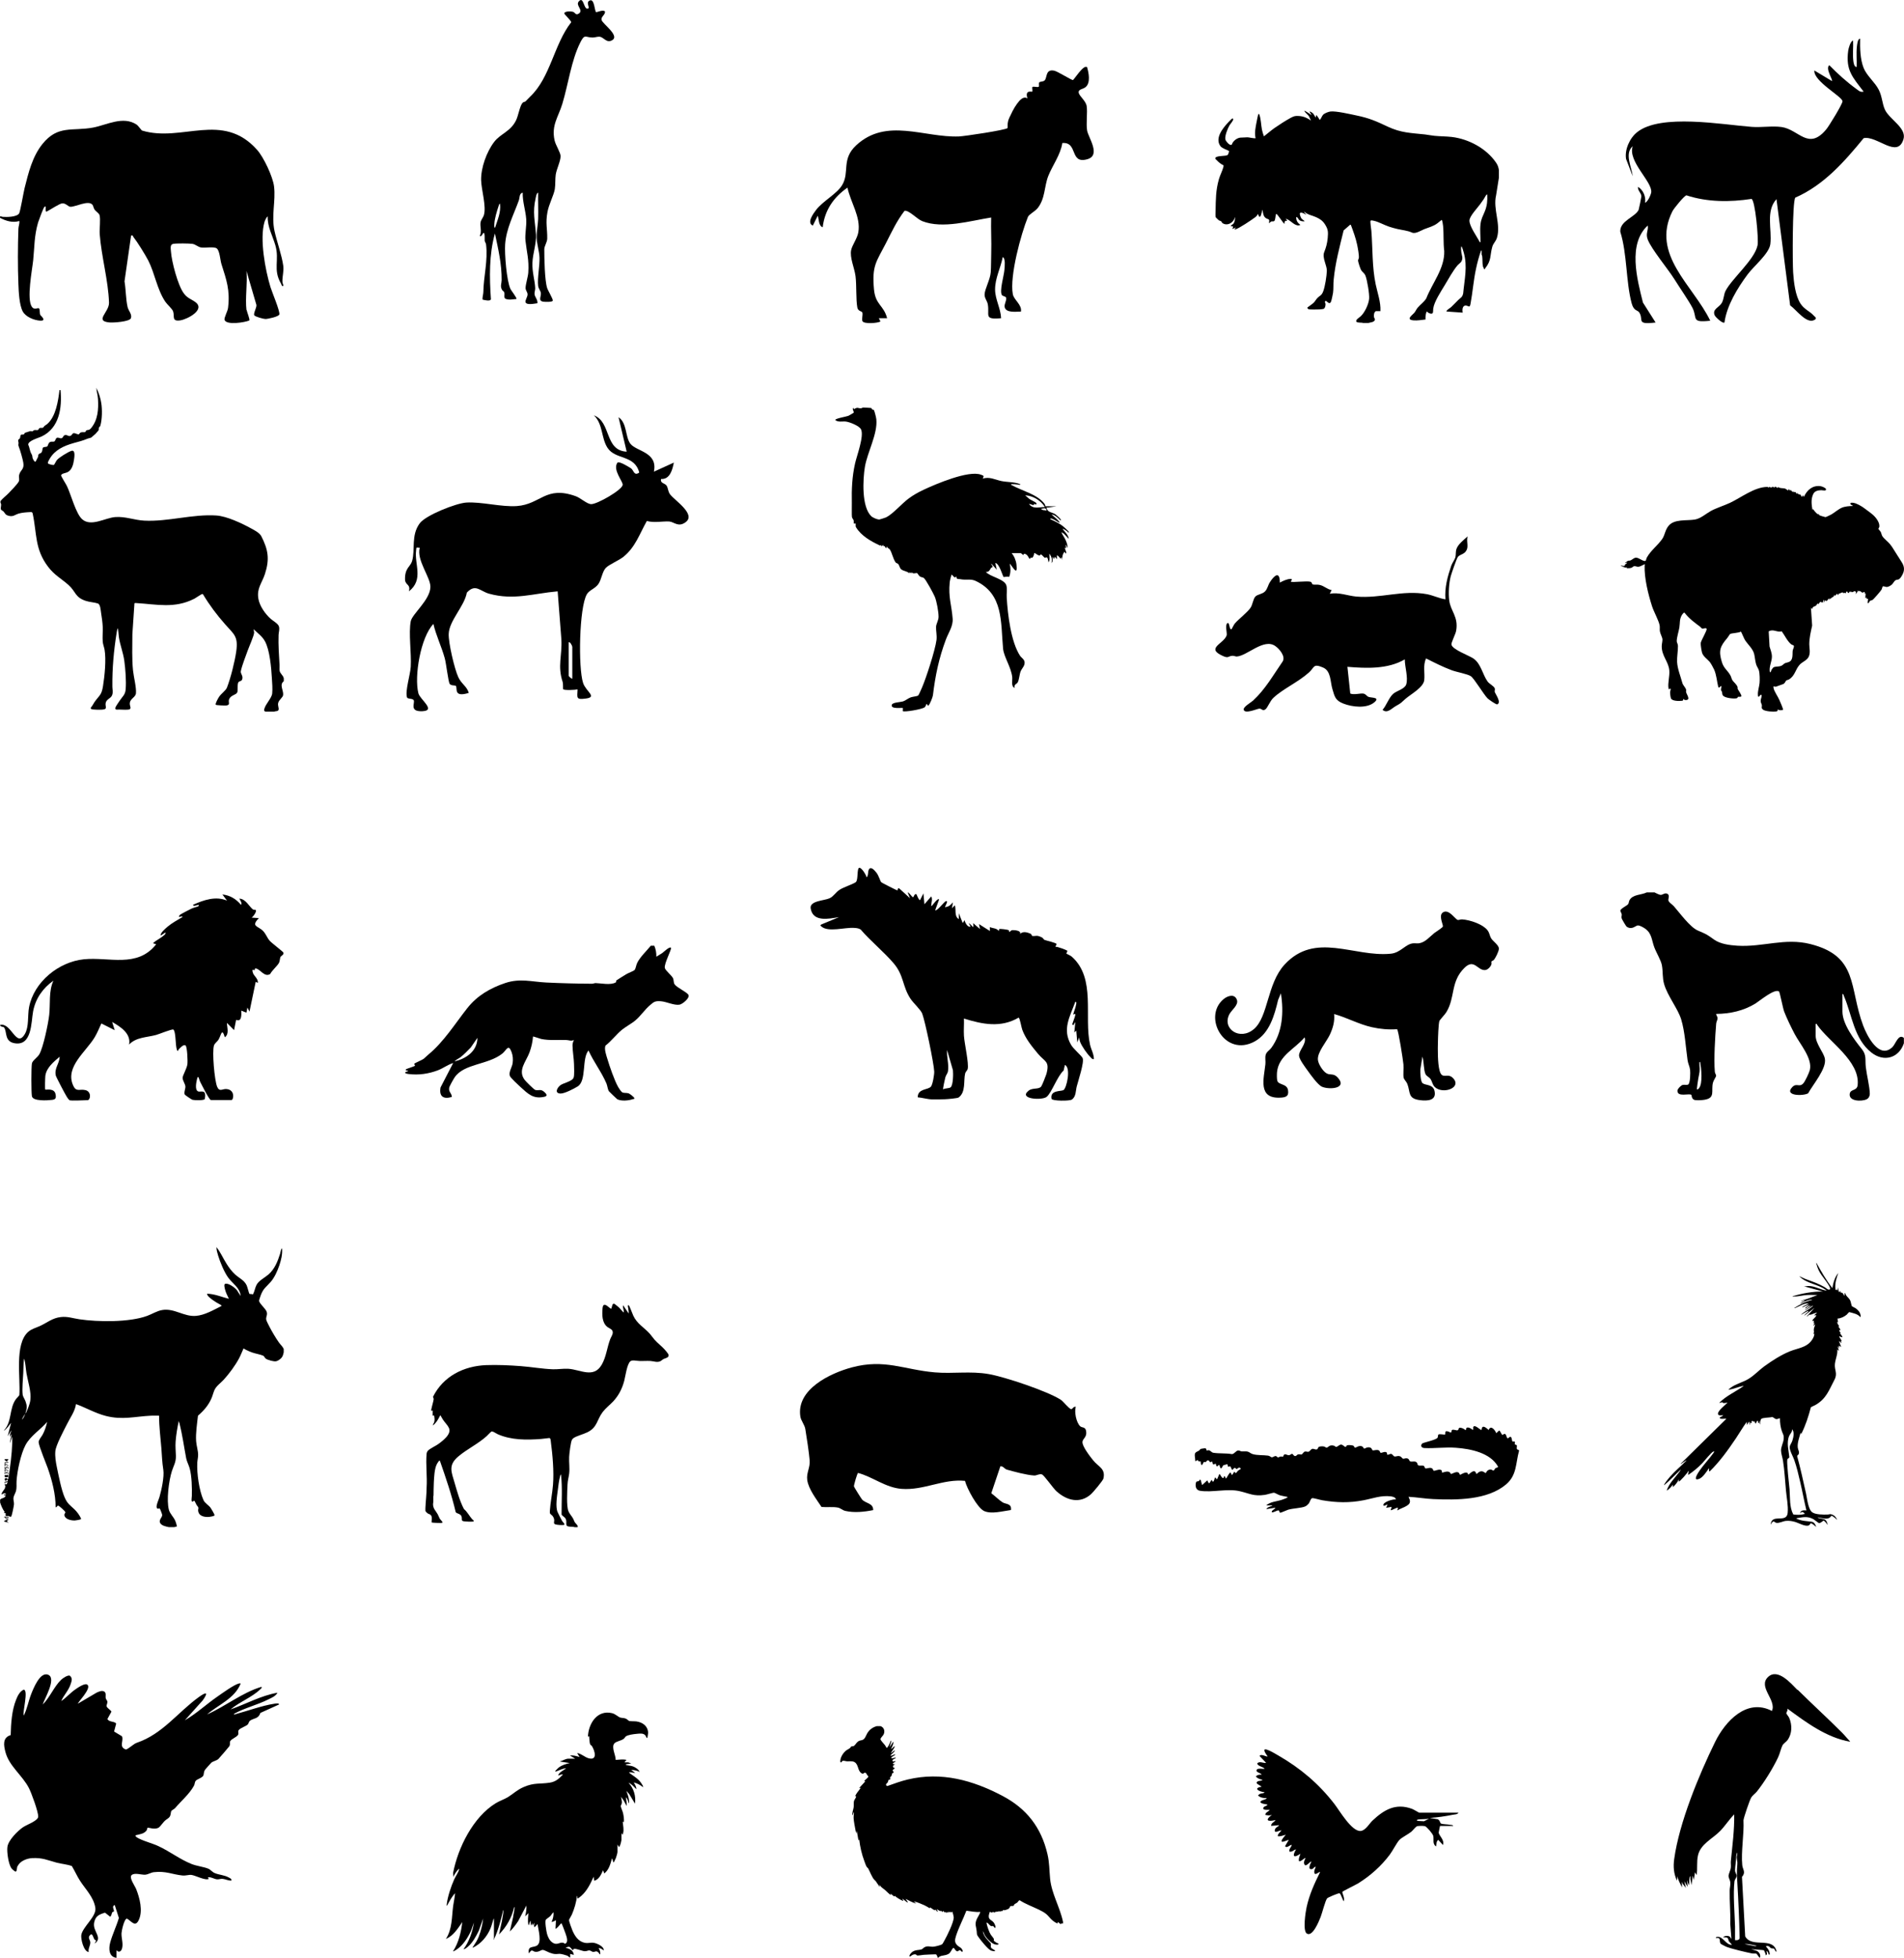 <?xml version="1.0" encoding="UTF-8"?><svg id="Ebene_1" xmlns="http://www.w3.org/2000/svg" width="94mm" height="96.62mm" viewBox="0 0 266.46 273.9"><path d="M123.22,241.49c.51.18.66.7.44,1.17-.1.21-.47.49-.43.69.03.17.49.63.62.81.04.06.23.39.26.39.2-.19.31-.46.43-.7.06-.12.06-.25.18-.34.09.14-.24.81-.21.84.05.06.07-.05.08-.06.06-.08.38-.58.42-.59.07,0,.02.09.02.11-.05.3-.18.59-.33.86.19-.03.27-.24.44-.33.04-.02.07-.04.08.02.01.07-.47.78-.55.89.04.04.39-.27.45-.31.03-.02.06-.09.1-.03-.03.23-.56.55-.58.68-.01.08.05.05.11.04.09-.02.5-.22.54-.19.01.06-.03.08-.07.11-.09.08-.48.27-.49.36,0,.2.54-.03.65-.02-.07.22-.6.23-.47.49.09.17.38-.08.41.05.02.1-.58.24-.29.39.05.03.2-.04.19.03,0,.05-.19.12-.22.16-.05.07-.03.23.04.29s.2,0,.18.08c-.04.13-.26.18-.29.27-.03.11.17.22.12.35-.02.07-.16.06-.19.09-.03.04-.04.29-.13.41-.05.07-.13.1-.16.14-.04.07.06.18,0,.29-.05.1-.16.04-.21.07-.02.01-.09.3-.13.37-.08.14-.28.16-.22.37.03.09.12.16.21.12.93-.33,1.86-.67,2.82-.9,4.71-1.12,9.09.1,13.25,2.29,3.38,1.78,5.43,4.41,6.3,8.15.29,1.24.25,2.23.37,3.45.21,2.1,1.39,3.99,1.81,6.04v.19c-.06.07-.18-.02-.22,0-.01,0-.05.12-.09.12-.03,0-.38-.27-.42-.32l-.02.19c-.1.1-.68-.35-.78-.44-.28-.24-.5-.57-.78-.81-.32-.28-.71-.47-1.09-.66-.89-.43-1.83-.76-2.66-1.3-.14-.02-.22.21-.35.32-.1.08-.34.18-.4.24-.05.05-.04.13-.07.17-.11.12-.39.03-.48.09s-.08.31-.36.42c-.1.04-.41.16-.5.15-.05,0-.12-.04-.16-.04-.04,0-.03.13-.11.16-.07.02-.17-.01-.25,0-.03,0-.01.07-.07.07-.08,0-.13-.08-.19-.07-.03,0-.03.09-.06.09-.02,0-.08-.03-.13-.02-.1.02-.21.03-.3.05-.04,0-.07.08-.13.08-.06,0-.11-.09-.17-.09-.06,0-.09.1-.19.1-.1,0-.18-.12-.26-.1-.04.01-.14.43-.15.5-.07.64.41.61.7,1.01.1.14.28.5.23.67-.06.19-.21-.09-.25-.13-.13-.12-.15-.04-.28-.05-.25-.01-.44-.39-.6-.47-.03-.02-.14-.05-.12.03.09.46.35,1.25.6,1.64.1.16.43.49.44.64,0,.06-.04.12-.02.18.03.07.29.24.36.29s.3.09.3.18c0,.14-.32.1-.42.08-.52-.08-1.27-.88-1.52-1.33-.03-.05-.22-.55-.25-.51.1.68.64,1.17,1.08,1.66.14.28-.11.48.16.72.07.06.43.26.45.28.13.22-.49.05-.58.01-.41-.18-1.43-1.44-1.71-1.85-.31-.44-.21-.37-.27-.87-.06-.61-.27-.88-.05-1.51.12-.33.44-.78.53-1.06.01-.04.01-.07,0-.11-.64.07-1.29-.09-1.92-.16-.45,1.18-1.06,2.31-1.45,3.52-.19.6-.24.97.28,1.41.14.12.36.21.49.36.06.07.2.31.16.39-.11.22-.24-.15-.39-.16-.21-.01-.27.37-.61,0-.16-.17-.23-.49-.44-.18-.3.45-.3.68-.9.85-.36.1-.84.08-1.08.4h-.03c-.14-.15-.11-.46-.34-.49-.55.02-1.1.03-1.65.07-.2.01-.82.14-.96.08-.05-.02-.08-.11-.16-.13-.19-.06-.38.02-.54.11-.09.05-.29.27-.33.15-.06-.21.29-.57.46-.67.46-.27.81-.17,1.22-.3.09-.03.24-.19.33-.25.51-.33.83-.08,1.36-.13.21-.02,1.07-.22,1.2-.35.08-.08.26-.42.33-.55.36-.64,1.29-2.52,1.28-3.19,0-.11-.15-.83-.24-.83-.09.27-.17.04-.23.04-.02,0-.06.06-.13.06-.08,0-.1-.11-.18-.1l.06.11c-.1.13-.17-.03-.26-.08.08.42-.08.06-.15.03-.06-.02-.05.06-.06.07-.09.02-.23-.18-.32-.23.04.32-.18.05-.32-.03l-.03.1-.5-.29c-.02.12.09.18.12.28.01.04.02.1-.04.07-.07-.03-.21-.24-.29-.29-.07-.02-.05.06-.1.1l-.65-.42-.03.13c-.25-.15-.5-.3-.77-.43-.35-.16-.98-.42-1.34-.51-.05-.01-.09-.03-.07.04l.26.2s-.09,0-.12,0c-.42-.12-.89-.4-1.29-.59-.05.02,0,.06.01.08.06.1.17.2.21.3.02.04.05.11-.03.1l-.68-.52c-.07.05.22.32.07.29-.18-.04-.81-.42-.97-.55-.03-.03-.15-.16-.16-.16-.03,0-.04.08-.05.09-.1.06-.53-.43-.58-.38.02.05.1.14.05.19-.3-.2-.54-.48-.81-.71s-.59-.39-.78-.75c-.06.09.14.28-.02.26-.09-.17-.21-.32-.32-.48-.19-.29-.13-.24-.39-.48-.29-.28-.64-1.2-.85-1.58-.04-.06-.13-.1-.19-.19-.12-.18-.26-.6-.34-.82-.37-.99-.6-2-.72-3.05l-.1.16-.23-1.3c-.08.03,0,.23-.1.26-.01-.12-.06-.24-.08-.36-.09-.46-.24-1.24-.27-1.7-.02-.28.05-.55.03-.83-.09-.02-.05.02-.07.07-.03.08-.04.17-.07.25-.02.05,0,.08-.08.06-.02-.36.13-.71.19-1.06.04-.27,0-.62.04-.86.04-.22.28-.45.31-.66,0-.05.02-.09-.05-.08l-.11.1c.14-.47.54-.84.81-1.25l-.23.03.87-.94s-.17.02-.13-.06c.07-.17.59-.46.54-.63-.02-.08-.12-.13-.16-.2-.07-.11-.14-.34-.32-.32-.2.03-.19.26-.48.07-.56-.38-.38-1.19-.95-1.54-.33-.2-.71-.1-1.08-.12-.19-.01-.51-.15-.65-.03-.1.08-.12.28-.27.13,0-.08-.01-.18,0-.26.07-.52.44-1.08.86-1.39.15-.11.35-.19.48-.3.07-.06.16-.22.21-.24.07-.03.17,0,.26-.03.23-.05.39-.43.6-.6.26-.21.34-.17.63-.25.42-.11.53-.63.73-.96.31-.51.75-.83,1.32-.99h.49Z"/><path d="M204.09,253.63c-.09.22-.58.23-.8.27-1.04.21-2.13.37-3.19.44l1.1.18c.36.15.3.55.5.62.26.09.86.09,1.18.15.13.02.5.02.49.17h-1.84s-.2.9-.19.95c.07.41.86,1.06.6,1.71l-.66-.71c-.31.23-.21.6-.31.92-.53-.38-.28-.94-.38-1.46-.06-.31-.92-1.31-1.17-1.38-.21-.06-.96-.06-1.15.03-.17.08-.56.59-.77.76-.45.36-1.32.79-1.64,1.12-.4.42-.94,1.52-1.38,2.1-1.2,1.59-2.71,2.94-4.41,3.99-.34.21-2.13,1.08-2.2,1.18-.09.13.42.97.16,1.33l-.42-.96c-.03-.07-.08-.13-.16-.16-.13-.04-1.6.57-1.72.71-.26.31-.69,2.05-.9,2.58s-1.12,2.88-1.95,2.34c-.58-.38-.17-3.01-.02-3.69.37-1.72,1.11-3.35,1.89-4.91-.13-.11-.82.69-.82-.05,0-.23.13-.46.21-.67-.24-.05-.3.24-.48.29-.7.2-.32-.69-.13-1.01-.15-.15-.64.67-.92.46-.24-.31-.06-.69.1-.97-.12-.11-.65.57-.92.41-.08-.4.11-.66.2-1.02-.96.66-1.18.35-.61-.61-.34.06-.52.4-.92.31-.1-.4.25-.58.31-.92-.14-.13-.72.55-.92.15l.51-.87c-.08-.07-1.93.99-.41-.72-.38.08-.72.28-1.13.2,0-.36.36-.54.51-.82-.33.02-1.02.5-.92-.05.07-.36.44-.42.61-.67l-1.12.1c-.03-.42.45-.51.61-.82-1.07.27-1.56.06-.51-.72-.34.12-.57.08-.92,0,0-.38.47-.43.61-.71-.19,0-1.09.1-.87-.31.12-.23.49-.2.57-.41-.34-.12-.77-.06-1.02-.36.21-.38.7-.24.92-.56-.43.03-.9-.05-1.23-.36.08-.1.16-.18.28-.23.21-.1.56-.05.64-.23-.77-.07-1.68-.56-.41-.77-.21-.21-1.05-.46-.54-.75.2-.12.57-.03.65-.22-.34-.07-.7-.18-.92-.46.21-.25.51-.27.82-.26-.14-.26-.97-.33-.67-.72.15-.2.82-.06,1.08-.1-.18-.26-.9-.36-1.02-.67-.08-.18.28-.25.37-.25.29,0,.56.14.86.1l-.92-.97c.2-.37.97.17,1.12.05-1.38-1.87.75-.55,1.5-.12,3.11,1.79,5.66,3.95,7.85,6.78.7.9,2.43,3.9,3.68,3.78.69-.07,1.2-1.02,1.64-1.44,1.63-1.53,3.25-2.5,5.55-1.65.22.08.95.53,1,.53h5.48ZM200,254.45c-.47.07-1.03.05-1.49.1-.15.02-.31.08-.15.2l.93.05.7-.35Z"/><path d="M199.06,147.85l-.28,1.76c-.02.39,0,1.73.33,1.95.45.31,1.44.13,1.65,1.07.31,1.37-1.01,1.41-2.01,1.29-1.77-.21-1.34-1.1-1.8-2.29-.12-.3-.45-.59-.51-.85-.09-.38.02-1.31-.03-1.87s-.69-4.77-.89-4.92c-1.18.09-2.37-.02-3.53-.28-1.83-.41-3.48-1.34-5.28-1.84.1,1.05-.17,1.96-.6,2.89-.47,1-1.76,2.44-1.67,3.5.05.59.65,1.53,1.14,1.86.54.38,1.02-.04,1.63.63,1.42,1.56-1.18,1.73-2.2,1.29-.58-.25-1.6-1.69-2.01-2.26-.33-.46-1.16-1.55-1.2-2.07-.05-.77,1.1-1.68.78-2.58-1.34,1.6-3.62,2.54-3.86,4.85-.03.29-.04.97.04,1.23.19.62,1.35.37,1.5,1.32.14.88-.35,1.01-1.13,1.04-3.11.13-2.26-2.66-2.04-4.67.05-.43-.07-.89.04-1.32.11-.42.54-.64.77-.95,1.61-2.18,1.78-5.06,1.36-7.66l-.39.93c-.51,2.14-1.2,4.66-3.27,5.8-4.19,2.3-7.35-3.41-4.37-5.91.57-.48,1.57-.81,1.88.11.24.72-.74,1.4-1.05,1.98-1.09,2.04,1.46,3.79,3.44,2.08,2.01-1.74,1.81-6.31,4.26-8.99,4.29-4.69,9.72-1.03,14.88-1.54,1.36-.13,2.05-1.33,3.09-1.45.26-.03.54.02.81,0,.92-.12,1.51-.89,2.19-1.44.21-.17,1.22-.78,1.21-.94-.03-.45-.68-1.66.11-2.01s1.63,1.04,1.97,1.12c.14.03.4-.1.62-.08,1.08.07,3.01.69,3.63,1.65.2.31.22.7.43,1.02.26.4,1.11.96,1.07,1.45-.03.39-.45,1.26-.72,1.56-.08.09-.28.14-.32.22-.03.05.05.24-.02.43-.12.33-.52.74-.89.76-1.06.05-1.5-1.65-2.86-.32-2,1.96-1.26,4.14-2.56,6.24-.16.26-.93,1.09-.96,1.21-.13.45-.19,2.29-.2,2.88-.03,1.1-.05,3.01.23,4.05.37,1.38,1.1.2,1.91,1.08,1.24,1.35-1.48,2.28-2.58,1.22-.33-.32-.36-.77-.6-1.12-.2-.28-.55-.39-.69-.67-.28-.55-.22-1.78-.43-2.42Z"/><path d="M141.57,77.38c.37.43.62,1.04.68,1.6.19,1.69-.46.42-.94-.14.13.64.16,1.28-.09,1.89-.15-.13-.73.02-.76,0-.14-.1-.58-1.89-1.17-1.97l.21.95-.77-.86c-.04.18.27.32.16.5-.02.03-.15.04-.19.1-.21.31-.27.6-.74.56.62.71,2.66.99,2.89,1.93.12.48,0,1.16.04,1.68.13,2.3.59,6.19,1.86,8.12.19.29.61.5.64.91.05.51-.37.83-.55,1.27s-.21,1.2-.42,1.56c-.15.25-.55.25-.41.75-.55-.14-.3-1.04-.35-1.5-.16-1.41-1.17-2.82-1.28-3.97-.35-3.73.08-7.65-3.85-9.49-.71-.33-1.32-.07-2.15-.24-.3-.06-.51.09-.54-.38-.3.32-.38-.05-.64-.26-.08,0-.28.93-.29,1.08-.21,2.11.27,3.18.41,5.08.08,1.05-.57,1.94-.94,2.91-.99,2.66-1.48,5.02-1.82,7.82-.03.25-.45,1.34-.64,1.43-.17.08-.11-.32-.3-.17-.02.01-.03.26-.23.42-.35.28-2.87.7-3.04.53-.03-.03.03-.4,0-.43-.08-.09-1.76.21-1.54-.46.11-.34,1.2-.36,1.52-.46.42-.12.73-.44,1.14-.58.28-.1.85-.13,1.03-.26.07-.05.46-.93.53-1.1.59-1.36,1.85-5.26,2.03-6.66.08-.66-.09-1.29-.06-1.86.02-.41.35-.89.35-1.39,0-.7-.26-2.18-.54-2.83-.19-.44-1.24-2.4-1.53-2.6-.2-.14-.36-.05-.6-.26-.13-.11-.26-.39-.34-.42-.12-.05-.57.18-.78-.13l-.04.17-.21-.17-.04.17c-.29-.32-.84-.29-1.19-.6-.14-.13-.21-.45-.32-.63-.13-.21-.34-.19-.41-.29-.38-.53-.51-1.35-.8-1.79-.13-.2-.39-.22-.42-.48l-.09.26c-.14-.03-.15-.2-.26-.29-.03-.02-.11.02-.15,0-.03-.02,0-.13-.02-.14-.06-.04-.2.21-.26.17-.01-.01.02-.12-.01-.15-.03-.03-.15.06-.24.02-1.24-.58-2.57-1.33-3.31-2.54-.1-.17,0-.46-.06-.51-.03-.03-.21.02-.24,0-.04-.04.01-.32-.03-.45-.05-.17-.18-.25-.23-.44s-.01-1.61-.02-1.98c-.04-1.93.03-3.68.46-5.57.24-1.07,1.29-3.83.82-4.75-.25-.49-1.57-1.01-2.11-1.08-.49-.06-1.09.13-1.49-.22,0-.22,1.56-.47,1.83-.58.1-.04.71-.4.74-.43.1-.14-.28-.6-.03-.67.1-.03-.05.22.13.13.54-.3.48-.06.94-.09.11,0,.19-.1.29-.1.16,0,1.11.04,1.16.07.03.02.04.14.11.19s.21.02.25.11c.11.25.3,1,.33,1.28.2,2.03-1.26,4.61-1.6,6.64-.29,1.75-.48,5.58.88,6.9.24.23.81.46,1.12.48.05,0,.87-.26.95-.3.93-.44,2.23-1.95,3.14-2.62.65-.49,1.38-.9,2.11-1.24,1.72-.81,6.29-2.76,8.03-2.12.45.16.45.16.26.56.91-.32,1.73.14,2.56.32.87.19,1.83.11,2.69.45.02.16-.18.07-.28.06-.25-.02-.43-.07-.71-.06-.1,0-.32-.06-.3.08,1.46.84,3.64,1.29,4.69,2.67.09.12.11.34.13.34h1.55l-1.16.18c-.11.01-.27-.07-.22.12.16.57.78.53,1.23.83.12.08.71.63.74.72.02.04.02.14-.04.13-.33-.33-.79-.82-1.25-.82.14.11,1.25,1.02,1.12,1.16-.34-.17-.67-.43-1.03-.56-.08-.03-.28-.11-.26.05.57.25,1.25.58,1.75.96.14.11.78.7.83.8.02.04.02.14-.04.13-.08-.15-.71-.61-.82-.52.32.42.8.83.86,1.38l-.69-.73-.35-.21c.16.41.45.74.62,1.15.13.32.27.65.24,1-.17.04-.06-.33-.26-.34l.08.43c-.09-.03-.2-.18-.17.04s.23.46.17.73l-.26-.26c-.28.41-.3.71-.26,1.2l-.09-.43c-.16-.03-.05.14-.09.17-.14.12-.33-.43-.6-.43v.52s-.3-.34-.3-.34l-.09.34-.21-.34c-.02.25.09.72-.17.86.16-.48.01-.91-.3-1.29.02.4.13.82-.09,1.21-.04,0-.07-.59-.23-.68-.09-.05-.23.07-.33.03s-.34-.41-.56-.47c-.09.5-.79-.27-.9-.17,0,.17-.1.49-.22.61-.12.12-.24-.01-.29.02-.02.02.02.21-.14.15-.12-.05-.21-.5-.56-.64s-.23.14-.3.13c-.09-.03-.32-.26-.35-.26h-1.33ZM146.22,70.93c-.54-.91-1.68-1.59-2.75-1.63l.49.42c.16.18,1,.53,1.06.66.14.36-.2.12-.29.12-.05,0-.04.17-.08.17-.16,0-.46-.18-.65-.16.64.78,1.38.42,2.24.43ZM146.47,71.44c-.06-.49-.45-.28-.77-.26.13.26.54.16.77.26Z"/><path d="M5.98,238.46c.96-.93,1.61-2.55,2.58-3.46.22-.21.98-.73,1.23-.54.39.36.23.72.09,1.16-.29.91-.96,1.53-1.32,2.37.71-.47,1.25-1.13,1.96-1.62.29-.2,1.45-1.04,1.75-.62.48.56-1.47,2.49-1.36,2.59l2.62-1.54c.31-.13.69-.32,1.02-.16.36.18.18.64.24.94.04.19.21.32.23.48.03.24-.15.48-.1.67.05.23.56.5.67.74l-.56,1.02c.18.47,1.04.3,1.22.66l-.29,1.1,1.1.66c.3.63-.51,1.5.57,1.86.51-.2,1.03-.78,1.52-.95,3.63-1.24,5.73-4.28,8.71-6.42,1.08-.77,1.3-.62.5.5l-2.5,2.78c1.63-.94,3.01-2.25,4.55-3.31.66-.46,2.3-1.65,2.98-1.83.1-.03.27-.08.27.04-.85,2.07-3.1,2.91-4.69,4.28,2.6-1.15,4.9-3.05,7.63-3.87.05.2-.06.24-.18.35-1.13,1.11-2.95,1.79-4.16,2.82,2.19-.77,4.26-1.94,6.57-2.34-.27.49-.78.69-1.25.92-1.54.78-3.27,1.18-4.8,2.01-.16.24.2.06.28.04,1.65-.44,3.62-1.17,5.27-1.42.15-.02.7-.15.73.09l-2.63,1.19c-.26.84-.92.72-1.41,1.06-.24.17-.21.4-.34.54-.24.26-1.04.49-1.27.79-.18.24.04.46-.11.69-.19.3-.87.54-1.06.83-.17.25.04.43-.16.76-.06.1-1.42,1.68-1.52,1.77-.25.24-.8.33-1,.53-.14.14-.71.78-.83.93-.27.35-.16.61-.29.88-.15.3-.86.48-1.05.71-.17.21-.13.49-.25.69-.65,1.18-1.76,2.1-2.63,3.12-.14.17-.46.29-.53.41-.12.21-.04.5-.24.81-.16.25-.49.37-.7.59-.23.23-.59.73-.77.88-.53.43-1.53,0-1.63.07-.03.03-.06.28-.14.39-.39.49-.94.51-1.51.66-.17.17.4.44.51.49.82.4,1.85.65,2.7,1.05,1.56.73,2.96,1.82,4.57,2.47.77.31,1.72.4,2.38.67.32.13.51.45.91.62.6.25,1.37.27,1.97.62.17.1.39.16.35.42-.43.03-.82-.2-1.24-.24-.26-.03-.5.09-.76.07-.36-.03-.74-.28-1.11-.3-.3-.02-.11.09-.06.24-.5.26-1.91-.51-2.44-.56-.37-.04-.77.13-1.25.08-1.4-.14-2.32-.66-4.01-.46-.4.05-.77.31-1.19.35-.53.04-1.52-.33-1.92.07-.36.36.47,1.5.65,1.94.5,1.27.97,3.06.36,4.34-.5,1.06-1.04.13-1.65-.21-.39.03-.74,1.68-.76,2.03-.04.69.25,1.39.09,2.08-.1.46-.44.72-.8.32v1.06c-1.07-.13-1.1-1.27-.88-2.11.3-1.14.89-2.33,1.22-3.47l-.58-1.81c-.46.17-.09.61-.11.87,0,.08-.2.08-.24.15-.1.2-.09.47-.29.62l-.72-.57c-.83.26-1.33.45-1.52,1.39-.25,1.25,1.28,2.09.07,2.94l.23-.47c-.43.08-.39-.91-.76-.82-.56.43-.09.74-.08,1.11.02.46-.34.91-.22,1.36-.73-.08-1.12-1.86-1.04-2.38.19-1.15,2.14-2.59,1.97-3.78-.21-1.5-1.4-2.64-2.16-3.83-.42-.66-.73-1.37-1.13-2.04-.66-.24-1.4-.29-2.11-.47-1.31-.35-2-.72-3.46-.64-.71.04-1.66.4-1.99,1.07-.19.12-.07.91-.36.81-.08-.03-.44-.33-.51-.43-.44-.54-.69-2.32-.59-3.02.13-.94,1.42-2.22,2.18-2.75.53-.36,2.11-.9,2.13-1.48.02-.68-.94-3.29-1.29-3.98-.91-1.79-2.78-3.09-3.29-5.04-.26-.98-.43-2.04.73-2.39.04-1.62.15-3.46.76-4.96.22-.55.5-1.14,1.06-1.4.7.05-.18,3.15,0,3.63.49-.93.65-1.99,1.03-2.96.31-.8,1.28-3.29,2.44-2.73,1.13.55-.59,3.38-.82,4.17Z"/><path d="M251.59,236.41c2.03,2.01,4.16,3.95,6.18,5.97.41.41.78.88,1.18,1.3-3.31-.56-6.17-2.7-8.81-4.64.12.21-.16.57-.15.65,0,.07.32.46.4.63.44,1,.43,2.21-.22,3.12-.17.24-.58.5-.7.72-.21.4-.38,1.18-.61,1.67-.69,1.49-1.95,3.52-2.98,4.81-.23.29-.61.53-.8.85-.22.37-1.03,2.74-1.08,3.17.1,1.97-.36,4.37-.17,6.29.06.61.54.97-.04,1.64l.45,8.32c.94,1.69,3.86-.01,4.38,2.06-.03.31-.31-.33-.33-.34-.09-.05-.3-.01-.44-.07-.16-.07-.25-.43-.73-.26.32.34.55.63.55,1.14-.27.16-.13-.51-.47-.43.09.17.17.45-.08.55.02-.11-.22-.68-.25-.7-.1-.06-1.54-.12-1.8-.17l.81.25c.33.2.51.49.45.89-.04.26-.43-.47-.52-.5-.16-.05-.4,0-.6-.03-.93-.19-2.78-.62-3.62-.94-.08-.03-.72-.36-.75-.39-.34-.33.16-.95-.73-.84.03-.14.16-.16.28-.16.75-.04,1.22,1.21,2,1.11l-.46-.52c-.11-.62-.26-.47-.8-.54.26-.21.73-.26.99-.04.1.08.07.25.19.24l-.16-2.08c.05-1.56-.11-3.09-.08-4.65,0-.38.13-.74.08-1.18-.04-.32-.24-.56-.24-.86s.28-.76.32-1.18c.03-.28-.02-.58,0-.86.21-2.18.51-4.37.47-6.57-.71.72-1.26,1.6-1.96,2.32-1.07,1.1-2.75,1.82-3.11,3.42-.21.91-.04,1.84-.19,2.75l-.23-.39-.16,1.1-.16-.63-.16,1.34-.16-.83v-.43c-.11.01-.14.35-.15.44-.03.27.03.55-.09.82l-.23-.71.08.94-.47-.79.23.94-.43-.55-.12-.31v.79c-.21-.52-.56-.99-.63-1.57l-.08.63c-.44-1-.53-1.94-.38-3.02.7-5.09,3.45-11.75,5.72-16.38,1.43-2.92,4.44-6.17,7.96-4.35.69-1.53-2.04-3.38-.52-4.77,1.36-1.25,3.22.96,4.09,1.83ZM242.83,271.44c.26.02.64,0,.63-.35-.05-2.57-.17-5.15-.32-7.71-.06-.99-.09-1.54,0-2.52.04-.4-.07-.68-.08-1.02,0-.23.13-.46.05-.67l-.12.43c.01.65-.16,1.41-.17,2.04,0,.38.23.57.23.79,0,.26-.27.48-.31.79-.21,1.78.03,4.45.08,6.29.02.64-.02,1.29,0,1.93ZM245.89,272.23c-.58-.1-1.13-.3-1.73-.24l1.48.29.25-.06Z"/><path d="M207.35,200c.08-.77.66-.22.99.06.29-.75.89,0,1.06.45l.41-.38c.15.06.36.62.45.63.08,0,.24-.23.39-.13.2.13.19.54.32.58.19.05.26-.24.44-.19s.16.51.26.64c.07.09.24-.07.32.06.08.11-.04.27,0,.33.05.09.27.08.29.17.03.14-.04.35,0,.49s.32.08.31.26c-.49,1.79-.29,3.41-1.82,4.71-2.62,2.21-6.91,2.19-10.17,2.05-1.16-.05-2.32-.26-3.48-.32.11.28.25.46.18.79-.12.54-1.34.82-1.75,1.13l.1-.38c-.21-.09-.91.43-1.02.32l.13-.45-.77.13.19-.45c-.06-.06-.54.32-.58.09-.07-.45,1.37-.89,1.73-.8.05-.3-.45-.41-.68-.44-1.4-.17-2.53.3-3.85.55-1.99.38-3.73.33-5.72,0-.33-.05-1.19-.32-1.43-.3-.22.02-.33.53-.48.74-.11.14-.32.33-.49.41-.55.25-1.7.26-2.41.47-.19.06-1.03.44-1.1.42-.14-.03-.13-.3-.21-.32-.26-.05-.68.32-.98.26-.04-.32.4-.36.51-.64l-1.22.19c-.15-.13.67-.46.77-.45.02-.11-.15-.06-.22-.06-.2,0-.41,0-.61,0,.55-.53,1.47-.55,2.19-.79.1-.03.73-.27.75-.3.11-.11-.02-.11-.1-.13-.3-.07-.6-.1-.9-.19-.24-.07-.71-.35-.85-.37-.11-.02-1.01.26-1.28.3-1.6.23-2.14-.2-3.55-.52-1.72-.39-3.83.22-5.52-.05-.52-.08-.67-.51-.61-.98s.26-.28.45-.39c.03-.02.13-.32.25-.11.07.12.13.64.22.66l.7-.64c.28.68.3.37.58-.06.12,0,.22.73.48-.32.16-.07.18.31.32.19.07-.06.25-.7.35-.7.1.15.28.5.45.57.16.07.1-.34.25-.25.1.05.09.25.19.32.05,0,.4-.74.58-.83.13-.06.14.29.26.32.26-.2.2-.65.51-.26.08.03.23-.25.35-.35s.27-.14.38-.25c-.24-.39-.5.05-.6.03-.21-.05-.16-.41-.58.13-.17-.07-.2-.43-.29-.48-.11-.08-.28.07-.32.04-.02-.01-.05-.34-.16-.38-.14.12-.36.1-.48.16-.19.1-.34.97-.58-.03-.15-.04-.23.22-.35.19-.08-.02-.15-.29-.16-.38-.55.24-.3.08-.54-.32-.33.29-.28-.01-.42-.1-.24-.16-.33.15-.45.2-.08.04-.19-.05-.25,0-.09.05-.14.35-.29.42-.19-.07-.14-.49-.16-.51s-.2.02-.27,0-.08-.18-.14-.19c-.08-.02-.22.18-.35.13.02-.26-.09-.7-.06-.92.04-.33.34-.38.57-.52.1-.06.18-.22.26-.25.04-.02.55-.09.61-.09.2,0,.19.29.22.31.04.03.2-.06.32-.03.22.04.36.31.61.35.83.13,1.77.04,2.61.19.37-.03.55-.51.9-.51.16,0,.3.11.45.13.27.02.55-.03.81.02.24.04.45.26.69.34.69.22,1.52.13,2.2.23.23.03.42.23.53.24.13.01.37-.2.56-.18.14.02.19.19.32.19.09,0,.21-.1.32-.12s.35.03.4-.01,0-.31.29-.3c.16,0,.31.14.51.12.19-.01.33-.21.44-.19.15.03.23.38.51.3.1-.03.18-.2.35-.23s.39.04.47.02c.11-.04.28-.36.43-.4.2-.06.39.06.53.02.18-.05.32-.34.51-.4.24-.07.45.16.69.06.13-.05.11-.22.21-.31.15-.13.54-.12.73-.09.15.02.3.17.39.17.22,0,.38-.48,1.06-.27.1.03.18.16.29.16.18,0,.43-.33.7-.32.23.01.47.32.58.32.14,0,.13-.17.24-.22.16-.07.73-.02.88.05.1.05.14.26.23.28.13.03.61-.42,1.05-.15.11.07.15.26.23.28.06.02.33-.15.46-.17.66-.1.61.39.76.42s.55-.15.84,0c.17.08.13.29.25.33.15.05.41-.15.68-.11.29.04.19.33.24.37.09.08.41-.12.53-.11.2.02.33.32.47.36.24.07.51-.17.87.02.12.06.23.27.34.3.13.03.29-.06.43-.06.49,0,.38.37.59.44.28.1.71-.14.95.21.06.09.05.26.14.32.2.13.59-.01.79.09.13.07.11.3.23.35.22.08.73-.24,1.01.07.07.07.07.24.14.26.24.06.62-.23,1-.12.23.07.15.35.17.37.08.08.72-.3,1.09-.03.08.06.12.22.17.23.13.02.56-.28.87-.25.36.03.31.35.4.37.1.02,1.05-.71,1.15,0,.35-.29.93-.89,1.12-.13.15.01.22-.16.36-.24.56-.35.88.19.98.12.03-.02.11-.28.34-.4.44-.23.56.06.72.06.1,0,.21-.27.29-.33.11-.08.29-.06.37-.2-1.07-1.96-3.84-2.51-5.91-2.66-1.48-.11-2.97.11-4.41.04-.42-.02-.6-.35-.29-.65.37-.18,1.99-.5,2.14-.81.06-.12.04-.36.11-.43.16-.13.87.06.94-.01.1-.11-.24-.79.8-.26.13-.07.07-.29.16-.36.19-.14.61.09.79.03.26-.09-.03-.56.73-.26.13.05.26.19.37.21.18.03.04-.21.16-.29.23-.16.69.14.87.29.15-.11-.02-.23.08-.43.18-.38,1.03.51,1.11.43Z"/><path d="M204.97,77.31c-.26.26-.78.33-.97.65s-.85,2.23-.97,2.66c-.25.95-.34,2.42-.21,3.39.2,1.53,1.31,2.26.97,4.23-.08.49-.72,1.67-.66,1.95.16.71,2.48,1.52,3.09,1.95,1.06.74,1.27,2.25,1.97,3.21.27.36.88.63,1,.95.07.18-.05.38,0,.51.14.37.95,1.46.36,1.73-.16.07-1.21-.68-1.37-.84-.58-.6-1.87-2.79-2.34-3.1-.5-.32-1.97-.57-2.67-.83-1.24-.46-2.42-1.06-3.59-1.65-.47.98-.14,2.05-.26,3.05s-1.85,1.94-2.6,2.58-.45.51-1.41,1.05c-.53.3-1.18,1.08-1.82.51.55-.63.9-1.75,1.52-2.27.47-.39,1.59-.66,1.79-1.29.3-.96-.21-2.49-.2-3.5-2.38,1.39-5.37,1.26-8.03,1.04l.4,3.74c.57.22,1.38-.07,1.86.01.3.05.43.36.71.46.42.15,1.67.03.78.77-1.08.89-3.09.64-4.3.17-1.14-.44-1.23-.94-1.56-2.07-.3-1.03-.18-2.5-1.3-2.98-1.42-.6-1.17-.03-1.96.68-1.52,1.37-3.65,2.3-4.99,3.56-.51.48-.8,1.39-1.12,1.61-.42.3-.49-.13-.86-.1-.32.03-1.99.78-2.17.17-.12-.4,1-1.02,1.3-1.29,1.74-1.61,2.79-3.52,4.13-5.45.48-.72-.44-1.79-1.02-2.19-1.6-1.13-3.91,1.37-5.38,1.47-.18.01-.39-.12-.63-.1-.62.05-.51.39-1.33.02-2.45-1.1.13-1.68.54-2.88.09-.27-.24-1.38.07-1.68.37-.35.27,1.1.64.78.03-.03.27-.57.45-.78.58-.66,1.77-1.55,2.2-2.21.28-.43.34-1.2.66-1.54.3-.32.96-.32,1.35-.72.34-.34.42-.88.67-1.27.59-.94,1.41-1.67,1.4.04.45-.24.97-.49,1.49-.52.39-.02.07.23.06.39.22.14,2.29-.15,2.77.02.18.06.17.34.3.37.24.06.6-.02.95.06.67.15,1.03.61,1.68.72l-.26.52c1.3-.24,2.5.28,3.69.39,3.42.3,6.53-.96,9.91-.33.89.17,1.71.59,2.59.72-.13-1.65.29-3.16.81-4.7.14-.41.5-.84.59-1.23s0-.71.15-1.14c.22-.64,1.06-1.3,1.56-1.74-.26.86.32,1.55-.43,2.29Z"/><path d="M182.62,15.51c.3.2.64.33.89.6,0-.17-.18-.35-.26-.5.16-.03.43.18.54.3.09.1.26.44.3.48.12.11.04-.28.14-.28.04,0,.43.58.46.67.22-.18.28-.52.48-.73s.73-.41,1.02-.45c.75-.1,2.83.38,3.67.56,1.77.36,2.79.82,4.38,1.57,1.83.86,3.23.87,5.19,1.08.44.05.88.15,1.31.19.8.08,1.61.07,2.42.16,2.38.28,4.85,1.6,6.21,3.59.24.34.33.63.4,1.04v1.07l-.39,2.45c-.47,1.97.71,4.06.11,5.98-.15.48-.52.78-.64,1.22-.36,1.24-.08,1.87-.99,3.02-.05.06-.08.22-.15.12-.04-.05-.18-.38-.19-.44-.07-.42-.03-.96-.09-1.38-.01-.09-.07-.14-.08-.23-.02-.14.02-.33,0-.48,0-.05-.02-.12-.08-.06-.29.83-.52,1.68-.7,2.53-.35,1.62-.47,3.28-.77,4.9-.12.67-.27.28-.65.26-.51-.03-.52.64-.45.99l-2.26-.16c0-.06,0-.09.04-.14.08-.11.46-.35.6-.47.34-.31.66-.67.99-.99.36-.35.57-.36.7-.93.18-1.98.63-3.72.09-5.68-.02-.07-.26-.96-.35-.9-.07.25-.03.55,0,.81.07.52.3.85-.03,1.36-.07.11-.37.33-.49.47-.64.75-1.3,1.96-1.82,2.82-.52.87-1.47,2.29-1.59,3.25-.06.43.11.88-.57.64-.16-.06-.19-.19-.35-.23-.15.36-.18.72-.16,1.11-.55.06-1.13.17-1.69.12-1.16-.11-.1-.76.18-1.13.14-.19.23-.42.4-.63.37-.45.91-.8,1.22-1.32.85-2.18,2.58-4.18,2.51-6.62-.15-1.15-.05-2.34-.16-3.49-.01-.14-.1-.81-.2-.87l-.57.46c-.57.44-1.22.59-1.86.84-.48.19-1.22.7-1.72.48-.64-.29-1.34-.34-2.04-.5-.39-.09-.79-.2-1.18-.33-.69-.23-1.44-.67-2.11-.82-.1-.02-.41-.1-.47-.01-.08.13.09,1.17.11,1.4.2,2.51.09,5.06.61,7.52.26,1.24.72,2.45.66,3.73h-.65s-.16.15-.17.18c-.09.16-.11.49-.08.66.03.16.21.26.09.46-.16.27-.62.27-.89.36h-.71c-.2-.09-.82,0-.95-.18-.18-.26.43-.6.59-.75.57-.52,1.12-1.69,1.19-2.46.06-.64-.27-2.6-.51-3.22-.16-.4-.43-.48-.62-.81-.12-.22-.44-1.15-.42-1.37.01-.09.08-.17.1-.26.08-.36-.15-1.5-.23-1.91-.2-.95-.54-1.86-.88-2.77l-.1-.02-.91.8c-.55,2.26-1.17,4.54-1.39,6.86-.07.6-.01,1.27-.09,1.86-.03.22-.22,1.12-.3,1.28-.21.4-.47-.02-.68-.13-.09-.05-.16.08-.16.16s.07.13.08.2c.04.2-.05.68-.28.75-.11.03-.43.06-.57.07-.25.01-1.35.04-1.52-.03-.07-.03-.21-.16-.16-.24.27-.22.62-.42.87-.66.19-.18.3-.41.47-.6.41-.46.63-.35.88-1.02s.47-2.09.5-2.83-.67-1.84-.38-2.6c.28-.72.42-1.21.5-2,.07-.84.08-1.2-.38-1.92-.33-.52-.7-.76-1.25-1.01s-1.2-.33-1.65-.77c-.03.19.23.29.3.44-.2-.08-.66-.41-.88-.26-.14.1.09.63.17.75.1.15.21.19.34.3.05.04.11.05.09.13-.29,0-.57-.02-.77-.24-.12-.13-.17-.37-.38-.36,0,.51.19.81.59,1.09-.58.31-1.16-.39-1.63-.67-.03-.02-.46-.27-.39-.12.03.07.18.12.16.22-.35-.04-.36.15-.38.44-.2-.16-.97-1.37-1.11-1.39-.08-.01-.06.03-.08.08-.07.22-.07.77-.23.9-.1.09-.27.03-.4.06-.08.02-.31.27-.35.23.15-.67-.07-.46-.43-.7s-.41-.77-.46-1.17c-.05,0-.17.87-.34.97-.18.12-.23-.28-.3-.38-.11.22-.23.35-.42.49-.51.38-2.18,1.5-2.7,1.66-.33.1-.02-.15.05-.25l-.52.2.12-.3c-.01-.06-.25-.09-.32-.1-.07-.07.27-.25.32-.3.23-.24.26-.65.28-.97l-.15.34c-.28.54-.96.88-1.54.57-.19-.1-.18-.23-.27-.31-.06-.05-.24-.08-.34-.15-.05-.03-.4-.38-.42-.41-.05-.11-.03-.72-.02-.89.03-1.61.02-2.85.46-4.42.16-.57.49-1.18.63-1.71.09-.37-.05-.25-.26-.4-.3-.2-.62-.49-.86-.75v-.16c.29-.34,1.5-.18,1.73-.4.06-.06.22-.47.17-.55-.04-.06-.95-.35-1.18-.66-.84-1.12.34-2.55,1.09-3.35.09-.09.49-.52.57-.54.05-.01.1.05.12.09.05.18-.42.7-.53.89-.25.43-.67,1.47-.57,1.95.05.25.53.81.8.78.14-.01.16-.23.23-.33.25-.38.73-.71,1.2-.7.32,0,.59-.04.87-.04.18,0,1.04.2,1.13.12-.18-.73,0-1.53.14-2.26.03-.15.2-1.07.26-1.11.09-.06.11.02.13.08.23.64.23,1.44.36,2.1.05.26.16.61.25.86.02.04-.02.07.06.05.48-.37.93-.77,1.42-1.12.69-.48,1.56-1.04,2.29-1.44.45-.24.64-.3,1.17-.26.67.05,1.15.27,1.68.64l-.32-.65c-.2-.24-.46-.43-.63-.7h.08ZM208.14,27.22c-.05,0-.08-.01-.12.03-.07.06-.29.5-.39.64-.17.25-.35.5-.53.74-.37.5-1.42,1.61-1.45,2.2-.05.78,1.1,2.35,1.46,3.07l.08-.02c.02-.82-.09-1.64,0-2.46s.32-1.13.61-1.85c.32-.79.38-1.49.34-2.34Z"/><path d="M251.25,27.65c-.42.66-.39,9.07-.3,10.45s.31,3.28,1.04,4.39c.54.82,1.27,1.03,1.82,1.64.2.22.55.39.12.63-1.1.61-2.5-1.39-3.4-2.04l-1.91-14.86c-1.54,1.68-.61,4.23-.86,6.29-.16,1.33-2.3,3.06-3.17,4.23-1.42,1.91-2.92,4.35-3.25,6.74-.24.21-1.26-.76-1.36-.99-.4-.88.62-1.11.98-1.74.31-.54.27-1.17.53-1.69.89-1.73,4.07-4.37,4.48-6.37.18-.86-.34-6.39-.85-6.5-3.02.46-6.17.46-9.1-.5-.26,0-1.75,1.8-1.97,2.24-3.04,6.07,2.91,10.35,5.3,15.3-2.77.31-1.74-.36-2.5-1.82-.48-.93-1.81-2.85-2.48-3.93-.88-1.42-3.27-4.28-3.77-5.61-.33-.88.12-1.21,0-1.96-2.81,2.6-1.5,7.47-.67,10.78l1.77,2.79c-2.81.34-1.61-.38-2.29-1.41-.23-.35-.76-.17-1.06-1.28-.81-3.03-.62-6.91-1.59-10.01-.09-1.53,2.1-2.04,2.57-3.07.04-.09.38-1.77.38-1.86,0-.52-.55-.82-.47-1.35.75.47,1.11,1.36.99,2.22.38-.11.82-1.14.86-1.45.19-1.47-3.32-4.33-2.59-6.45-1.19,1.01-.14,2.94,0,4.19l-.93-2.41c-.22-1.3.51-2.93,1.55-3.75,3.29-2.63,11.94-1.05,16.04-.74,1.34.1,2.88-.16,4.17.02,2.44.35,3.75,3.36,6.27.31.38-.46,2.27-3.54,2.26-3.91-.01-.65-4.08-2.8-3.94-4.31l2.46,1.48c.17-.18-.96-1.74-.37-2.22,1.17,1.2,2.46,2.36,3.81,3.34.34.24.51.46,1,.36-1.54-2.01-2.54-2.99-2.16-5.74.04-.29.31-1.34.68-1.41.05.93-.08,1.88.03,2.81.03.24.11.93.47.88.04-.93-.07-1.88.03-2.81.03-.25.1-1.16.46-1.14-.03,1.31,0,2.85.48,4.08.43,1.1,1.59,2.01,2.12,3.06.5.98.47,1.95.88,2.82.64,1.34,3.06,2.54,2.58,4.11-.85,2.78-3.7-.55-5.57-.15-2.7,3.3-5.59,6.58-9.57,8.32Z"/><path d="M34.51,43.35c.03.26.48,1.35.38,1.48-.6.28-3.22.7-3.47-.08-.09-.29.43-1.19.49-1.67.3-2.5-.22-3.91-.93-6.15-.17-.53-.23-1.87-.66-2.18-.39-.28-1.63-.04-2.2-.13-.42-.07-.76-.43-1.18-.5-.44-.07-2.29-.09-2.71,0-.48.09-.33.69-.31,1.08.1,1.42.96,4.7,1.79,5.83.52.71,1.02.79,1.62,1.23,1.46,1.06-1.11,2.41-2.1,2.56-1.25.18-.77-.54-1.01-1.26-.11-.34-.83-.96-1.1-1.36-1.16-1.75-1.45-3.94-2.38-5.76-.44-.85-1.52-2.58-2.1-3.32-.08-.11,0-.24-.3-.16l-.92,6.4c.2,1.16.17,2.44.43,3.59.13.56.65,1.01.47,1.56-.17.51-2.5.65-3.01.6-2.16-.2-.01-1.43-.06-2.78-.1-3.08-1.06-6.43-1.3-9.56-.06-.73.15-2.1-.03-2.69-.07-.23-.51-.51-.68-.74-.16-.22-.18-.55-.32-.71-.58-.66-2.35.32-3.07.3-.32-.01-.64-.51-1.13-.48-.41.02-1.75.94-2.21,1.16-.31,0,.1-1.03-.32-.64-.12.11-.78,1.87-.87,2.17-.55,1.92-.49,3.37-.68,5.26-.15,1.42-.94,5.42-.19,6.52.38.55.9.02,1.03.26.12.2.04.6.15.88.03.09.98.84,0,.8-.85-.04-2.05-.52-2.46-1.3-.48-.92-.56-2.73-.6-3.79-.1-2.44-.09-5.32,0-7.76.01-.37.18-.72.13-1.09-.94.28-1.88,0-2.71-.45-.05-.35.22-.14.39-.13.55.04,1.95.04,2.29-.48.16-.25.62-2.96.77-3.56.54-2.14,1.08-4.39,2.5-6.16,2.17-2.69,4.17-1.74,7.13-2.3,1.86-.36,4.15-1.66,6.04-.41.25.17.68.81.75.83,5.58,1.71,11.27-2.74,16.12,2.71.92,1.03,2.21,3.77,2.37,5.12.25,2.08-.41,4.08.07,6.26.33,1.47,1.02,3.38,1.22,4.85.1.71-.14,1.44-.12,2.19,0,.22.16.55.14.57-.21.23-.27-.17-.32-.25-1.2-2.04-.19-3.28-.81-5.4-.38-1.32-1.12-2.57-1.07-4.03-.18.09-.4.6-.45.78-.7,2.38.11,6.72.84,9.11.22.72,1.35,3.37,1.24,3.82-.07.31-1.6.64-1.95.64-.27,0-1.44-.32-1.56-.52-.15-.25.36-1.11.3-1.45l-1.39-4.75c.15,1.73-.2,3.8,0,5.49Z"/><path d="M253.61,71.34l.14-.11c.1.17.47.63.65.7.07.03.16-.04.16-.03.01.02-.04.11.04.17.06.05.8.28.88.28.06,0,.71-.31.81-.37.44-.25.98-.73,1.46-.94.45-.2,1.07-.24,1.56-.25-.03-.11-.25-.13-.31-.22-.17-.28.16-.25.39-.22.43.05,1.18.49,1.53.76.38.29.86.62,1.2.92.42.37.98,1.09.89,1.68-.02.11-.14.23-.13.29,0,.03.28.31.34.44.15.35.09.49.41.82.48.51.76.64,1.18,1.28s.84,1.36,1.28,2.02c.5.75.5,1.34,0,2.11-.4.61-.5.31-.86.54-.1.07-.31.42-.42.53-.19.18-.51.38-.78.38-.14,0-.44-.14-.53-.08-.06.04-.11.33-.17.44-.11.2-1.14,1.39-1.28,1.46-.04.02-.31.09-.36.14-.07.07-.16.4-.31.28-.02-.02.07-.59.06-.61-.01-.01-.24.16-.22-.17l-.17.11.05-.67-.11.06c0-.49-.18-.17-.31-.17s-.26-.16-.32-.2c-.02-.01-.07.03-.09.02-.05-.03.07-.19-.18.02l-.06-.22c.03.22-.21.39-.31.61l.03-.39c-.14.11-.1-.03-.14-.05-.08-.03-.31.15-.4.15s-.16-.12-.18-.1c-.02.02.04.14-.06.11-.01-.32-.23.11-.25.11-.18,0-.17-.28-.28-.22-.09.05-.09.25-.17.28-.03.01,0-.25-.25,0,.02-.25-.49-.13-.53.06-.06-.26-.18.08-.28.17l-.11-.22-.28.33-.08-.17c-.07.39-.49.35-.64.67l-.08-.22-.06.22-.11-.11c0,.18-.15.3-.31.33-.03,0-.04-.36-.28.22-.08-.08.14-.35-.03-.39,0,.06-.15.38-.17.39-.02.02-.22-.14-.33-.09-.07.04-.16.26-.31.31-.07-.27-.14.09-.26.19-.08.07-.37.16-.43.21-.09.08,0,.27-.21.21-.05-.01,0-.14-.08-.11l.17,2.49c-.19.88-.4,1.71-.4,2.62,0,.56.17,1.1-.05,1.67s-.9.76-1.28,1.17c-.64.68-.64,1.54-1.51,2.07-.11.07-.3.09-.38.15-.12.11-.18.39-.42.5-.09.04-.98.36-1.03.37-.26.03-.41-.21-.33.19.09.49.59,1.15.81,1.66.08.18.58,1.32.52,1.39-.3.09-.5.07-.78-.05-.02.02.16.22-.2.28-.39.06-1.49-.01-1.81-.25s-.14-.38-.18-.65c-.02-.17-.15-.29-.16-.51-.03-.38.19-.57.11-.92-.22-.06-.35.39-.45.25-.03-.04-.05-.16-.05-.22-.04-.57.18-1.15.23-1.67.04-.45.03-1.38-.1-1.8-.08-.27-.27-.49-.37-.8-.15-.48-.17-.97-.28-1.45-.18-.77-.88-1.33-1.3-1.99-.12-.19-.49-1.1-.56-1.17-.33.21-1.27.2-1.51.34-.06.03-.3.45-.39.55-1.03,1.2-1.25,1.78-.76,3.39.26.87.82,1.16,1.2,1.87.11.2.14.42.24.6.2.36.61.58.76,1.03.02.05-.03.14,0,.22.07.2.63.9.51,1.07-.05.08-.38.04-.47.06-.06.01.06.18-.29.22-.41.05-1.6-.06-1.83-.44-.1-.16-.06-.3-.1-.46-.03-.1-.14-.17-.15-.3-.02-.16.1-.35.06-.53-.2-.01-.29.39-.44.13-.2-.81-.24-1.67-.58-2.44-.11-.25-.45-.86-.61-1.06-.33-.39-.9-.75-1.07-1.27-.08-.25-.23-1.16-.19-1.4.06-.37.89-1.71.82-1.96-.06-.19-.41-.03-.53-.03-.2,0-.25-.18-.39-.28-.77-.57-1.55-1.14-2.14-1.92-.12-.15-.34.21-.41.31-.35.61-.24,1.09-.34,1.72-.09.56-.37,1.38-.37,1.92,0,.19.16.38.17.66.01.7-.15,1.54-.12,2.24.04.95.5,2.06.75,2.99.07.26.44.62.51.89.03.14-.03.22,0,.34.05.32.71,1.12-.05,1.12-.2,0-.22-.07-.36-.17.04.24-.03.26-.25.28-.38.04-1.28.03-1.45-.33-.08-.17-.14-.72-.13-.91,0-.12.19-.51-.02-.47-.06.01-.16.21-.2-.03-.13-.74.18-1.71.11-2.51-.1-1.25-1.08-2.02-1.06-3.41,0-.28.11-.67.1-.94-.02-.31-.31-.79-.36-1.14-.04-.28.02-.57-.04-.85-.14-.69-.81-1.88-1.05-2.63-.54-1.68-1.11-3.96-1.04-5.71,0-.08.03-.13.06-.19-.31.08-.58.31-.9.36-.24.03-.42-.11-.63-.08-.13.02-.23.16-.35.21-.25.1-.48.07-.74.07l.11-.11-.67.05.39-.11c-.2-.05-.5-.02-.61-.22.17.03.41.12.56.03.05-.03,0-.12.01-.13.07-.08.25-.14.32-.26-.09-.07-.24.1-.28-.08.18.03.25-.15.39-.2.11-.04.23-.01.34-.05.21-.07.47-.36.75-.39.45-.05,1.13.66,1.41.41.02-.01.08-.3.13-.4.57-1.04,1.56-1.73,2.19-2.66.36-.54.38-1.22.87-1.81.8-.97,2.52-.69,3.65-.87.83-.13,1.56-.81,2.26-1.2.81-.44,1.85-.75,2.7-1.15,1.57-.74,3.4-2.2,5.2-2.22.11,0,.17.09.22.11.03,0,.02-.11.06-.12.09,0,.22.11.28.12.03,0,.02-.09.03-.1.03-.02.11.07.15.04.02-.02,0-.09.01-.1.02-.02.18.19.32.09.02-.01,0-.11.04-.09.1.04.27.14.34.22l.05-.17c.3.25.74.13,1.03.25.14.06.25.21.42.25v-.22s.11.17.11.17l.08-.11.06.22.11-.17c0,.21.26.22.28.39l.06-.17c.09-.02.02.11.09.12.18.02.19-.15.33.22l.08-.17.03.22.14-.11c0,.23.31.17.33.18.03.02.1.25.15.27.23.07.07-.15.19-.17l.14.22c.43-.94,1.18-1.62,2.28-1.5.2.02.75.22.81.42.09.32-.52.14-.68.15-.46.02-.9.1-1.11.55-.35.76-.22,1.48-.1,2.27ZM248.16,93.4c.28-.23.94-.05,1.3-.35.48-.41.33-.23.86-.42.69-.25.5-1.1.57-1.61.03-.2.22-.49.16-.67-.03-.1-.23-.11-.33-.18-.54-.38-.97-1.32-1.37-1.85-.65.2-1.19-.38-1.82.02l.12,2.11c.13.44.33.93.33,1.4.01.69-.45,1.46-.28,2.2.17.03.15-.23.23-.35.02-.04.21-.28.23-.3Z"/><path d="M150.57,196.83c-.33-.12-.48.33-.65.32-.27,0-1.12-1.09-1.44-1.3-1.85-1.21-7.86-3.22-10.11-3.61-2.57-.45-5.04-.02-7.55-.24-4.32-.37-7.01-1.93-11.63-.69-3,.81-7.79,3.07-7.18,6.89.09.57.58,1.1.69,1.72.19,1.13.52,3.32.61,4.41.08.99-.48,1.74-.34,2.73.18,1.29,1.3,2.7,2,3.77.68.07,1.66-.05,2.3.09.37.08.64.37,1.02.46,1.24.29,2.66.14,3.91-.11.02-1-1.07-.92-1.56-1.49-.1-.11-1.11-1.72-1.13-1.82-.04-.16.47-1.87.57-1.89,2.08.55,3.84,2.06,6.11,2.23,3.12.23,5.8-1.43,8.86-1.12.27,1.07,1.73,3.79,2.68,4.22,1.03.47,2.64,0,3.75-.14.13-.96-.72-.78-1.21-1.1-.42-.27-1.09-.92-1.54-1.25l1.27-3.77c.39-.06.58.38.92.47,1,.28,2.7.75,3.81.82.34.02.68-.26,1.07-.16.31.08,1.55,1.92,2.08,2.39,1.44,1.28,3.27,1.76,4.82.37.28-.25,1.66-1.89,1.72-2.17.33-1.42-.71-1.64-1.44-2.56-.42-.53-1.55-1.96-1.49-2.58.05-.49.63-.62.52-1.45-.09-.71-.59-.48-.85-.74-.54-.53-.84-1.99-.6-2.74Z"/><path d="M9.71,153.89c-.12-.03-.3-.35-.39-.48-.18-.27-1.48-2.74-1.52-2.94-.22-1.06.51-1.62.54-2.63-.82.72-1.84,1.51-2,2.67-.03.25-.08,1.86-.01,1.93.08.07,1.27-.27,1.44.65.1.53.02.73-.5.79-.65.08-2.67.21-2.81-.51-.1-.54-.1-4.06,0-4.59.08-.41.77-.83,1.03-1.27.56-.95,1.26-4.33,1.39-5.51.18-1.59-.1-3.29.59-4.8-1.48,1.05-2.49,2.48-2.84,4.28-.29,1.52-.13,4.97-2.67,4.46-1.36-.28-.96-1.59-1.39-2.18C.45,143.59.05,143.72,0,143.4c1.59-.41,2.27,3.33,3.48,1.25.59-1.02.36-2.56.58-3.73.68-3.54,4.14-6.35,7.67-6.71s7.46,1.27,10.12-2.1l-.43-.14c.18-.33,2-1.17,1.72-1.51l-.65.43c-.12-.32.63-.96.93-1.22.64-.54,1.38-.93,2.09-1.36.13-.32-.79.28-.36-.29.08-.11,1.38-.77,1.63-.89.31-.15.65-.21.96-.33.44-.53-.76.22-.72-.22,1.48-.66,3.16-1.25,4.74-.58l-.64-.86c1.06.12,1.92.63,2.59,1.44.27-.18-.25-.83-.22-.86.89.05,1.35,1.07,1.88,1.5.12.1.38.06.41.09.19.2-.34.93-.57,1.07l1.01.07c-1.15,1.2-.14,1.06.58,1.79.41.41.57.96.93,1.37.27.32,1.9,1.54,1.93,1.67.08.32-.34.45-.41.6-.11.24-.06.56-.24.88-.22.38-.96,1.03-1.21,1.52-.82.46-1.34-.64-1.96-.78-.27-.06-.15.19-.23.24-.07.04-.44-.33-.22.37.13.44.78.83.68,1.4l-.29-.15-.87,4.17-.29-.57-.14.72-.72-.29c.02.59.08,1.63-.72,1.29l-.29,1.44-1-1.01c.02.67.35,1.56-.29,2.01-.43-1.42-.51-.27-.89.34-.17.28-.53.49-.63.81-.28.87.07,4.86.44,5.76.32.78.74.3,1.27.33,1.3.08,1.03,1.54.74,1.54h-2.88c-.24,0-1.35-2.26-1.54-2.63-.09-.18-.23-1.03-.4-.31-.1.43-.34,1.51.14,1.73.36.16,1.24-.41.94,1.08-.15.21-1.41.17-1.71.1-.14-.03-1.04-.66-1.08-.72-.17-.29.11-.82.08-1.16s-.39-.83-.39-1.19c0-.33.59-1.3.67-1.9.06-.42-.02-2.42-.25-2.62-.28-.25-.81.38-.97.54-.06.06-.11.43-.25.04-.23-.62-.12-2.56-.5-2.82-.16-.11-2.03.66-2.42.76-1.29.35-2.79.3-3.77,1.34.3-1.55-1.22-2.5-2.37-3.16l.36,1.15-1.87-.94c-.3.65-.57,1.32-.94,1.94-1.21,2.01-4.12,4.12-3.04,6.66.45,1.07.89.53,1.73.72.91.2.73,1.41.32,1.41-.57,0-2.19.12-2.59,0Z"/><path d="M152.13,9.38c.24.8.51,2.17-.17,2.78-.34.32-1.07.3-1,.79.08.52,1.01,1.14,1.12,1.91.13.86-.1,2.43.06,3.4s1.97,3.45.05,4.01c-2.56.75-1.27-2.44-3.52-2.26-.24,1.64-1.43,3.22-1.97,4.62-.58,1.49-.41,3.16-1.5,4.51-.37.45-1.19.85-1.34,1.2-.99,2.43-2.58,8.3-2.12,10.81.15.82,1.3,1.47,1.14,2.44-.67,0-2.08.23-2.28-.62-.09-.41.29-.91.21-1.3-.04-.22-.48-.22-.59-.38-.38-.58.29-2.71.35-3.58.03-.36.17-1.59-.24-1.74-.29,1.53-1.08,2.94-1.07,4.55.01,1.37.79,2.64.84,4-2.48.23-1.58-.42-1.86-1.95-.09-.5-.46-.83-.45-1.37.02-.75.78-2.07.86-3.09.06-.71.04-1.89.07-2.7.05-1.65-.06-3.33-.01-4.98-2.92.46-6.78,1.63-9.64.51-.75-.29-1.85-1.55-2.48-1.45-1.13,1.48-1.79,2.94-2.62,4.56-1.34,2.6-1.96,3.11-1.66,6.42.2,2.21,1.36,2.2,1.84,4.05h-1.16s.23.46.23.46c-.47.25-2.28.36-2.51-.03-.15-.26.06-.85-.02-1.2-.06-.25-.6-.16-.71-.73-.21-1.14-.09-3.08-.25-4.37-.15-1.19-.84-2.61-.61-3.68.15-.69.85-1.61,1-2.47.37-2.15-1.09-4.19-1.52-6.25-1.94,1.36-3.17,3.12-3.47,5.55-.59-.23-.51-1.1-.69-1.62l-.69,1.38c-.9-.38.08-1.69.46-2.19.95-1.25,2.93-2.25,3.66-3.5,1.06-1.8-.16-3.59,1.96-5.55,4.23-3.91,9.5-1.04,14.38-1.23.77-.03,6.6-.9,6.8-1.18.04-.06-.11-.7.24-1.43.25-.52.61-1.33,1.08-1.96.36-.48.88-1.13,1.46-.75-.41-1.28.64-.88.67-.95.08-.14-.06-.56.03-.65.14-.13.73.1.89-.05.08-.07-.05-.47.07-.6.13-.14.55-.06.76-.29.36-.4.09-1.6,1.33-1.34.46.09,2.42,1.33,2.61,1.31.14-.01,1.46-2.17,1.96-1.82Z"/><path d="M121.23,122.78c.32-.18.2-.78.35-1.1.27-.56.82.09,1.08.42.32.4.52,1.18.67,1.33.09.09,2.12,1.11,2.24,1.14.09.02,0-.37.27-.28l1.52,1.38-.34-.83c.27.07.56.62.76.69.08.03.2-.6.48-.41.04.03.23.7.49.83l.48-.96.14,1.52.96-1.1c.22.48-.03.88,0,1.38.18-.09.86-1.19,1.1-.96l-.55,1.51c.21.21,1.24-1.15,1.45-1.24.52-.22-.13.75-.07.83.57-.11.74-.28,1.1-.69l-.14.83.41-.41c.21.66-.12,1.52.55,1.93v-.83s.55,1.38.55,1.38l.27-.41c.04.37.46,1.08.83.9l-.27-.48c.53.29.77,1.05.62,0l.97.83-.14-.69,1.52.96v-.55c.42.21.93.12,1.24.55l.07-.27c.12-.06,1.12.07,1.28.14.15.07.09.26.1.27.07.05.24-.25.47-.26.31-.02,1.31.08,1.05.54.39-.41,1.01-.25,1.48-.04.18.08.15.31.26.32.55.05.56-.17,1.31.19.23.11.25.29.37.35.24.1,1.57.4,1.69.56.06.08-.18.37-.14.41.23-.06,1.61.48,1.66.55s-.16.36-.13.4c.02.04.55.25.75.43,3.43,3.03,1.68,8.4,2.56,12.32.16.7.53,1.27.54,2.01-.25.05-.34-.13-.48-.27-.5-.49-1.19-1.49-1.45-2.13-.08-.2-.12-.41-.13-.63l-.27.69-.14-1.65-.27.27.13-1.38c-.19-.08-.13.56-.41.27-.05-.05.38-1.07.41-1.31.07-.41-.29.05-.28-.14.11-.43.31-.84.38-1.27.02-.15.15-.48-.1-.45-.76,2.1-1.86,3.84-.58,6.02.33.57,1.45,1.5,1.61,1.84.26.56-.63,3.2-.83,3.99-.15.57-.07,1.38-.67,1.81-.32.23-2.78.21-2.85-.1-.25-1.24,1.32-1.02,1.67-1.22.45-.26,1.08-3.14.2-3.52l-.18.79c-.86.73-1.67,3.11-2.38,3.68-.65.52-4.01.31-2.52-.87.56-.44,1.41-.14,1.76-.58.13-.17.65-1.48.73-1.75.5-1.83-.23-1.69-1.2-2.86-.84-1.01-1.72-2.08-2.18-3.34-.12-.32-.34-1.67-.51-1.69-2.47,1.46-5.06.94-7.65.13.03.8-.05,1.61,0,2.41.06,1.06.72,3.88.52,4.66-.05.2-.29.36-.35.61-.25,1.05.12,2.6-.91,3.36-.16.12-1.57.24-1.92.25-.45.02-1.36.03-1.81.02-.6-.01-1.38-.24-2-.29,0-1.26,1.46-1,1.86-1.51.24-.31.47-1.69.45-2.1-.05-1.15-1.27-7.03-1.68-8.1-.22-.56-1.25-1.48-1.64-2.08-1.15-1.74-.9-3.24-2.35-4.95-1.37-1.61-3.23-3.11-4.63-4.74-.27-.17-.57-.2-.88-.22-1.31-.11-3.66.66-4.62-.21-.15-.14-.2-.11,0-.27l2.48-1.03c-1.39.23-3.65.75-3.97-1.21-.18-1.09,1.9-1.08,2.65-1.43.58-.27.82-.81,1.42-1.2.52-.34,1.96-.81,2.25-1.06.36-.31.12-1.92.48-2,.31-.06,1.02,1.05,1.03,1.38ZM133.05,152.11c.35-.34.36-1.88.31-2.38l-.82-2.83c-.08.97.28,1.98.13,2.95-.05.33-.29.56-.37.87-.06.24-.37,1.6-.31,1.69.28-.19.86-.11,1.07-.31Z"/><path d="M91.56,132.3c.21.48.31,1.02.29,1.55.26-.18.55-.32.81-.5.22-.16,1.03-.95,1.23-.76.17.16-.99,2.25-.85,2.84.09.36.93,1.01,1.13,1.4.16.31.05.64.26.91.38.48,1.57.99,1.89,1.41s-.8,1.34-1.23,1.41c-.78.12-1.8-.42-2.61-.48s-.98.08-1.55.58c-.72.62-1.26,1.46-1.99,2.08-.53.46-1.4.91-1.94,1.36-.79.67-1.45,1.55-2.27,2.19-.2.48.12,1.37.27,1.86.3,1.02,1,3.04,1.51,3.93.11.19.42.68.6.76.23.1.54.03.85.12.18.06.74.5.8.65.08.19-.12.13-.21.17-.56.21-1.66.3-2.18,0-.07-.04-1.09-1.03-1.14-1.09-.19-.25-.22-.77-.36-1.1-.68-1.61-1.8-3.03-2.51-4.62-.97,1.09-.24,4.25-1.52,5.03-.52.32-1.84,1.01-2.41.99-.86-.03-.47-.78-.05-1.13s1.72-.55,1.9-1.11c.12-.35.06-1.46.05-1.9-.02-.81-.21-1.82-.21-2.62,0-.26.09-.5.2-.73-.42.2-.73,0-1.12,0-1.12-.03-2.33.09-3.45-.14-.19-.04-1.12-.38-1.16-.34-.06.77-.22,1.47-.48,2.19-.47,1.31-1.71,2.53-.68,3.88.17.23,1.32,1.37,1.5,1.41.53.1.75-.18,1.26.29.31.28.49.55-.03.66-1.56.34-2.28-.43-3.33-1.38-.28-.25-1.31-1.22-1.44-1.47-.29-.54.27-1.25.35-1.86.07-.54.04-1.03-.15-1.55-.45-1.22-.7-.27-1.29.21-2.01,1.6-5.34,1.38-6.67,3.32-.16.23-.73,1.24-.77,1.46-.12.6.36.74.37,1.29-1.21.36-1.8-.09-1.58-1.33l1.77-3.42c-.77.24-1.39.73-2.14,1.02-1.32.5-2.71.7-4.11.52-.58-.07-.66-.27-.06-.38.06-.16-.52-.04-.29-.29.05-.05,1.21-.41,1.26-.49.01-.02-.13-.24-.1-.29.04-.06,1.15-.55,1.3-.67.17-.14.42-.39.68-.61,2.15-1.77,3.74-4.34,5.44-6.49,1.39-1.76,3.24-2.82,5.31-3.51s3.69-.17,5.75-.07,4.33.16,6.41.17c.15,0,.31-.09.49-.09.77.02,2.08.32,2.8-.09.11-.06.04-.22.08-.27.06-.06,1.19-.75,1.4-.88.27-.17,1.01-.43,1.16-.59.17-.17.22-.69.37-.99.41-.84,1.32-1.68,1.91-2.41h.49ZM63.61,148.5c1.65-.4,3.18-1.44,3.2-3.3l-.93,1.35c-.49.49-.89.94-1.45,1.37-.27.21-.62.33-.82.58Z"/><path d="M231.5,124.83c.21.1.7.36.9.37.29.02.61-.36.97-.14.32.19.11.63.11.85,0,.3.55.62.78.88.83.94,2.24,2.91,3.34,3.39,1.26.55,1.16.47,2.28,1.27.87.63,2.2.79,3.26.86,3.58.22,6.65-1.14,10.23-.23,6.75,1.71,5.38,6.07,7.38,11.4.52,1.39,2.21,4.77,4.07,3.04.49-.45.85-1.95,1.63-1.31v.75c-.7,2.07-2.79,2.67-4.53,1.31-2.46-1.92-2.72-5.27-3.86-7.92-.05-.12-.05-.28-.21-.3v2.48c0,1.75,1.68,3.96,2.71,5.24.7.87.44,1.48.56,2.52.13,1.14.54,2.68.56,3.74,0,.32-.15.62-.45.77-.66.32-2.52.31-2.36-.77.11-.72,1.02-.35,1.11-1.23.34-3.36-4.04-6.05-5.67-8.42-.06-.08.02-.17-.21-.12v1.64c0,1.12,1.11,2.32,1.29,3.2.28,1.39-1.7,3.67-2.34,4.86-.68.4-3.43.38-2.22-.87.61-.63.99.09,1.54-.52.26-.28.83-1.5.92-1.88.38-1.63-1.39-3.62-2.13-5.03-.48-.91-1.09-2.17-1.46-3.12-.19-.49-.61-2.74-.73-2.83-.62-.44-2.72,1.33-3.28,1.68-1.65,1.02-3.57,1.45-5.51,1.46,0,.23.19.35.19.61,0,.24-.17.48-.19.75-.15,1.81-.34,4.97-.19,6.73.02.23.18.41.18.56,0,.16-.36.64-.44.96-.3,1.19.4,2.16-1.23,2.41-.33.05-1.12.11-1.4,0-.37-.15-.35-.64-.39-.69-.26-.27-2.01.38-1.95-.61.02-.26.5-.72.72-.78.23-.07.61.05.78-.06.31-.21.31-1.68.27-2.05-.05-.44-.29-.88-.35-1.33-.26-1.79-.37-4.02-.9-5.74-.46-1.5-1.89-3.24-2.38-4.91-.27-.91-.15-1.78-.32-2.67-.12-.67-.79-1.77-1.06-2.5-.39-1.04-.32-1.93-1.3-2.62-.23-.16-.69-.42-.96-.44-.33-.03-.82.69-1.59.19-.12-.08-.66-1.01-.71-1.16-.08-.25.03-.41,0-.58-.03-.18-.18-.36-.19-.5-.02-.29.92-.69,1.09-.93.11-.16.09-.38.19-.55.46-.83,1.66-.71,2.42-1.09h1.03ZM237.48,152.4c.14.03.2-.04.28-.14.58-.64.32-2.86.18-3.69-.16-.03-.1.23-.1.33.07,1.08.02,1.01-.16,1.98-.09.5-.15,1.02-.21,1.52Z"/><path d="M13.51,54.34c.32.64.55,1.36.66,2.07.14.92.12,2.24-.13,3.14-.04.15-.18.2-.21.29-.04.12.03.26-.06.39-.02.03-.37.43-.42.48-.05.05-.58.5-.61.52-.11.05-.31.07-.46.13-.75.31-1.22.42-1.99.63-1.34.38-2.63.95-3.35,2.21-.08.13-.31.51-.23.63.06.1.67.26.81.22.09-.03.31-.54.44-.69.31-.37,1.56-1.13,2.02-1.28.6-.19.42.87.37,1.23-.09.66-.29,1.47-.94,1.77-.21.1-.88.17-.86.45,0,.13.7,1.23.82,1.49.56,1.17,1.25,3.88,2.14,4.64,1.24,1.07,3.19-.21,4.61-.32s2.66.43,4.07.5c3.3.17,6.78-.94,10.08-.72,1.47.1,3.51,1.07,4.82,1.78.47.26,1.22.63,1.47,1.11.97,1.9,1.19,3.21.51,5.3-.41,1.26-1.16,1.99-.92,3.43.17,1.04.95,2.14,1.73,2.84.32.28,1.01.66,1.14,1.03.14.42-.02.8-.04,1.21-.05,1.43.06,2.87.14,4.29.01.22-.03.47,0,.68.05.46.5.66.59,1.11v.41c-.66.48-.02,1.27-.09,1.92-.05.39-.6.66-.7,1.15-.07.35.13.69.06.92-.07.25-.45.17-.62.26h-1.22c-.2-.09-.21-.15-.16-.36.19-.74,1.04-1.51,1.11-2.19.06-.62,0-1.53-.05-2.17-.08-1.41-.29-3.91-.97-5.13-.39-.7-.97-1.1-1.54-1.63-.12,0-.05.02-.03.08.03.13.06.2.06.35-.02.44-.72,1.99-.91,2.53-.29.83-.78,2.03-.95,2.85-.07.36.29.59.22,1.03-.06.38-.28.33-.49.46-.29.18-.1,1.15-.23,1.48-.15.38-.88.36-1.13.95-.19.43.25.82-.42.89-.17.02-1.42-.03-1.46-.1-.1-.16.34-.92.45-1.09.31-.48.95-.88,1.12-1.32.52-1.34,1.1-3.65,1.3-5.07.29-2.11-.31-2.36-1.55-3.77-1.16-1.31-2.19-2.68-3.09-4.18-.03-.04-.07-.06-.12-.07-.09,0-.92.56-1.1.66-2.78,1.42-5.27.78-8.16.61-.07,0-.19-.02-.23.04l-.29,4.32c0,1.71-.08,3.36.09,5.06.09.9.49,2.4.41,3.21-.06.6-.89.74-.86,1.49.01.34.33.74-.24.79-.52.05-1.1-.04-1.63,0-.19-.04-.19-.19-.12-.35s.46-.74.58-.91c.38-.57.77-.81.83-1.56.1-1.2-.03-2.82-.19-4.02-.16-1.16-.58-2.14-.76-3.31-.02-.13-.1-1.24-.16-1.24-.07.2-.12.41-.15.62-.4,2.51-.63,4.99-.6,7.54,0,.42.13.78-.04,1.22-.2.5-.85.53-.91,1.17-.04.49.31.78-.47.84-.26.02-1.39.03-1.54-.09-.08-.06-.08-.13-.03-.22.22-.24.35-.56.54-.82.66-.91.94-.9,1.14-2.16.23-1.41.46-3.71.22-5.09-.07-.38-.23-.76-.26-1.14-.05-.67.03-1.4,0-2.08-.03-.63-.13-1.31-.23-1.94-.06-.36-.09-1.19-.45-1.31-.5-.17-1.15-.18-1.71-.37-1.5-.5-1.37-1.29-2.37-2.19s-1.97-1.37-2.89-2.58c-1.88-2.48-1.55-4.62-2.15-7.43-.06-.26-.19-.22-.43-.21-.46.02-1.09.07-1.52.2-.58.17-.78.51-1.49.29-.45-.14-.42-.37-.69-.62-.09-.08-.24-.13-.29-.21-.16-.24.14-.71-.09-.97v-.23c.32-.41.75-.71,1.11-1.08s1.18-1.21,1.42-1.61c.19-.32,0-.58.08-.96.19-.78.76-.74.58-1.77-.1-.55-.42-1.68-.62-2.18-.12-.31-.04-.3-.04-.55,0-.13-.08-.24-.04-.4.03-.1.19-.17.24-.26.06-.13.02-.44.19-.49.09-.03.2,0,.3-.02.12-.03.15-.2.21-.24.03-.02.67-.22.72-.23.14-.02.21.04.29.03.1,0,.16-.14.28-.17.16-.04.39.03.53-.02.1-.03.07-.26.34-.3.16-.03.23.06.39-.05.09-.06.12-.17.17-.21.12-.1.29-.18.41-.29,1.2-1.06,1.52-3.23,1.7-4.74h.14c.24,2.49-.16,5.32-2.65,6.5-.4.19-1.93.6-1.86,1.15.19.38.21.86.41,1.22s.11.23.19.62c.03.14.3.69.45.49.02-.03.3-.58.32-.63.04-.11,0-.22.07-.34.07-.13.22-.12.34-.21.26-.21.15-.61.29-.75.13-.12.45-.07.57-.15.14-.1.13-.49.41-.63.21-.1.45,0,.6-.08.11-.05.2-.41.3-.48.24-.14.46.07.66.04.26-.04.23-.27.42-.4.3-.2.52.13.8.08.26-.04.33-.37.51-.4.21-.03.57.2.72.17.07-.01.12-.17.22-.23.24-.14.49-.03.68-.09.1-.03.08-.18.15-.22.23-.14.37.04.69-.34.95-1.16,1.04-2.61.96-4.06-.03-.51-.18-1-.23-1.51h.09Z"/><path d="M83.39,1.69c.12.08.97-.39,1.27-.09.07.49-.59.71-.47,1.2.14.55,2.57,2.18,1.49,2.82-.8.47-1.19-.42-1.75-.48-.33-.04-.65.11-.99.11-1.04,0-1.1-.58-1.74.71-1.26,2.52-1.68,5.85-2.5,8.55-.57,1.89-1.56,3-1.09,5.13.15.68.84,1.71.84,2.21,0,.7-.56,1.79-.68,2.58-.09.61-.03,1.42-.13,2.04-.16.9-.83,2.1-1.03,3.21-.29,1.57,0,2.33-.03,3.71-.01.5-.41,1.03-.41,1.48,0,1.27.05,4.31.4,5.43.11.35.84,1.55.79,1.76-.06.23-1.1.18-1.32.15-.78-.12-.29-.7-.35-1.22-.04-.31-.34-.62-.38-1-.13-1.06.23-2.8.19-3.94-.03-.9-.38-1.91-.4-2.85-.02-.85.18-1.73.21-2.56.04-1.23-.03-2.47,0-3.7-.25.12-.29.54-.35.79-.46,1.98-.08,3.2.05,5.08.08,1.19-.45,2.65-.5,3.94-.05,1.36.34,2.43.39,3.57.01.29-.13.54-.09.87.05.37.48.79.39,1.24-.37.03-1.54.32-1.66-.17-.06-.25.29-.74.29-1.07,0-.31-.28-.57-.28-.88-.01-.5.33-1.53.38-2.17.12-1.81-.21-2.81-.39-4.43-.11-.95.17-2.04.1-3.06-.09-1.23-.53-2.45-.49-3.7-.5.11-.41.71-.54,1.08-.73,2.03-1.77,3.96-1.92,6.16-.09,1.33.2,5.09.75,6.25.09.19.95,1.29.83,1.39-.5.04-1.01.17-1.51-.02-.3-.11-.1-.61-.19-.9-.05-.16-.25-.23-.32-.37-.28-.53-.06-.84-.05-1.32.02-2.3-.47-4.34-.94-6.56-.83,2.98-.77,6.14-.56,9.21-.11.32-.88.11-1.16.05-.06-.35.09-.68.1-1.03.03-2.21.66-4.4.38-6.7-.02-.18-.16-.32-.19-.5-.02-.12.07-1.29-.2-1.08-.12.13-.26.56-.49.39.33-.66-.01-1.31.12-1.95.06-.28.35-.63.45-.93.38-1.23-.34-3.52-.38-4.9-.04-1.74.77-3.99,1.83-5.37.9-1.17,2.3-1.44,3.07-3.04.3-.62.51-1.94.87-2.39.15-.19.33-.15.42-.22.11-.09.46-.48.66-.67,2.86-2.69,3.34-7.34,5.76-10.42-.04-.28-1.01-1.11-.97-1.26.07-.31.99-.29,1.26-.18s.34.51.77.23c.72-.47-.49-1.12-.01-1.69.67-.8.69,1,1.19,1,.58,0-.32-.84.35-1.14s.67,1.47.89,1.63ZM69.28,31.86c.35-1.12.84-2.14.69-3.35-.14-.01-.16.23-.2.34-.24.69-.55,1.74-.59,2.46,0,.11-.07.55.1.55Z"/><path d="M0,209.83c.23-.32.69-.15.79-.63h-.24s0-.12,0-.12h.28c0-.1-.09-.16-.18-.16-.27-.02-.64.44-.34-.14.1-.19.3-.41.38-.58.03-.06,0-.13,0-.14,0,0,.13,0,.07-.08,0-.01-.05.02-.08-.02-.06-.1.13.03.08-.08-.03-.06-.14-.12-.12-.22.34.03.33,0,.39-.3.01-.06,0-.06-.05-.05l-.14.16c.04-.1-.07-.17-.12-.12-.05.05.1.22-.02.2-.07-.05-.09-.18-.04-.24.06-.09.67.06.32-.35-.22.56-.55-.2-.12-.16.16.01.23.23.29.09.28-1.67.5-3.37.56-5.07,0-.2,0-.43,0-.63,0-.05.03-.15-.04-.14l-.28.87c.01-.43.15-.83.24-1.25-.11.02-.14.24-.16.34-.22-.24.09-.64.12-.91l-.52.83.48-1.87c-.28.35-.53.72-.87,1.01-.03.03-.08.1-.12.04,1.11-1.2.72-3.03,1.63-4.32.16-.22.36-.38.51-.6.19-2.34-.71-7.11,1.23-8.85.49-.43,1.07-.56,1.64-.82,1.03-.47,1.75-1.13,2.94-1.26.94-.11,1.69.18,2.59.31,2.62.39,6.99.44,9.48-.47.69-.25,1.38-.7,2.11-.82,1.69-.29,3.03.95,4.71.82,1.25-.1,2.5-.84,3.59-1.39.01-.06,0-.06-.04-.1-.11-.1-.5-.28-.65-.38-.31-.2-.68-.43-.95-.68-.16-.14-.37-.32-.38-.55,1.05.01,2.05.46,3.06.71-.2-.42-.43-.85-.54-1.3-.04-.16-.19-.7-.01-.78.43-.21,1.41.53,1.67.87l.52.81c-.09-1.16-1.12-1.71-1.74-2.57-.56-.77-1.13-2.16-1.41-3.08-.11-.38-.24-.78-.23-1.18.55.69.9,1.51,1.37,2.26.36.58.74,1.11,1.25,1.57.57.52,1.28.8,1.61,1.53.09.19.33,1.15.38,1.18.04.03.39,0,.49.08.23-.41.29-.93.51-1.35.31-.59,1.15-1,1.66-1.44.87-.76,1.29-1.82,1.63-2.9.06-.2.1-.52.19-.68.03-.05,0-.07.09-.05.06.81-.13,1.61-.39,2.37s-.67,1.69-1.2,2.29c-.62.71-1.03.9-1.39,1.86-.05.14-.24.68-.24.79.02.36.91,1.09,1.06,1.52s-.1.7-.07,1.06c.02.22.34.79.45,1.02.36.69.89,1.6,1.34,2.23.22.31.51.55.67.9v.48c-.08.3-.11.53-.32.77-.15.18-.49.41-.72.47-.32.08-1.21-.16-1.48-.37-.14-.11-.21-.33-.33-.39-.3-.16-1.13-.31-1.53-.45s-.87-.34-1.24-.58c-.22.46-.39.94-.63,1.39-.54,1.01-1.37,2.13-2.14,2.98-.44.48-1.05.88-1.31,1.47-.16.37-.25.77-.41,1.14-.42.98-1.1,1.75-1.89,2.43-.13,1.14-.33,2.41-.26,3.55.04.64.28,1.32.28,1.94,0,.34-.1.76-.12,1.11-.07,1.47.26,3.86.87,5.21.21.46.7.68.99,1.07.1.13.59.96.56,1.06-.03.11-.61.21-.74.22-.7.06-1.55-.11-1.56-.97,0-.12.07-.21.03-.34-.02-.09-.2-.27-.26-.38-.06-.11-.22-.48-.27-.53-.02-.02-.04-.05-.08-.04-.51.43-.3-.39-.3-.65.03-1.13,0-2.78-.3-3.87-.13-.48-.39-.92-.49-1.42-.31-1.63-.53-3.28-.94-4.89l-.1-.32c-.2.94-.37,1.91-.44,2.88-.05.71.02,1.3.04,1.98.02.92-.3,1.33-.56,2.14-.43,1.34-.79,4.11-.41,5.45.15.52.61.94.84,1.42.13.27.21.58.28.87l-.36.1h-.79c-.38-.08-.96-.19-1.18-.54-.29-.46.29-.81.26-1.17,0-.11-.3-.87-.35-.9-.04-.03-.41.19-.43-.22-.02-.38.3-1.02.41-1.41.28-.97.68-2.82.53-3.78-.17-1.06-.19-1.93-.27-2.99-.12-1.53-.33-3.05-.32-4.58-.38.01-.76-.02-1.13,0-2.26.11-3.99.63-6.31.04-1.46-.37-2.79-1.15-4.19-1.66-.15,1.03-.81,1.89-1.26,2.8-.42.84-1.56,2.95-1.63,3.77-.07.75.06,1.52.21,2.25.25,1.2.62,3.14,1.09,4.23.39.9.72,1.05,1.38,1.68.33.31.75.86.9,1.28.01.04.06.04,0,.09-.12.08-.69.17-.85.18-.46.02-1.23-.13-1.43-.6-.14-.33.12-.37.09-.57-.02-.14-.84-.86-.98-.9s-.22.24-.37.23c0-1.85-.5-3.76-1.11-5.5-.26-.73-.58-1.45-.83-2.18-.12-.33-.42-1.12-.44-1.43-.01-.32.39-.75.55-1.04.3-.54.51-1.19.64-1.8-.93,1.1-2.33,1.94-3.02,3.23-.66,1.22-1.18,3.66-1.26,5.05-.03.49.05.92-.09,1.42-.08.28-.29.61-.34.89-.05.33.09.6.07.94-.01.21-.3,1.66-.4,1.72-.13.08-.33-.09-.42-.1-.09-.01-.2.09-.31-.01s.02-.28-.05-.37c-.04-.06-.39.02-.12-.16-.29-.4-.49-.86-.64-1.33v-.36ZM3.61,197.72c.26-.6.55-1.19.63-1.85.15-1.16-.34-2.57-.54-3.74-.11-.67-.13-1.37-.31-2.03-.1,0-.13,1.8-.14,1.96-.04.9-.19,2.23-.08,3.1.03.21.3.63.39.88.22.61.23.94.03,1.56-.01.04-.05.13.02.12ZM3.06,198.63c.23-.21.36-.55.48-.83-.2.24-.37.54-.48.83Z"/><path d="M1.11,212.17c.15.21-.12.51-.31.31-.09-.09.04-.25-.25-.19.03-.25.38.02.55-.12ZM1.07,212.29s-.17,0-.22,0c-.09.29.34.12.22,0Z"/><path d="M1.1,206.38c.07.07.07.24-.03.29-.01,0-.31.01-.33,0-.13-.03-.12-.27-.06-.3.04-.03.14.03.21.02.05,0,.12-.12.21-.02Z"/><path d="M1.15,204.15s0,.11,0,.12c-.03.03-.17-.09-.12.2-.05.05-.38-.14-.4-.26-.01-.08.01-.05.06-.06.06,0,.43-.03.46,0Z"/><path d="M1.03,205.5s.11-.22-.02-.24-.13.23-.14.24c0,0-.23-.03-.24-.04-.02-.02,0-.22,0-.28l.14.24s.09-.34.3-.22c.14.09.06.38-.04.3Z"/><path d="M1.03,206.25s.11-.21-.02-.24c-.11-.02-.09.15-.1.16-.09.1-.07-.11-.08-.12-.11-.09-.15.09-.1.2-.12,0-.12-.18-.08-.24.05-.08.15,0,.2-.02.07-.01.11-.11.22-.04.14.09.06.38-.04.3Z"/><path d="M1.15,204.59c.15.12-.37.07-.39.08-.01.01-.02.12-.05.15.12,0,.25.08.36.14.02.01.15.04.08.1-.04.03-.41-.19-.44-.16-.02.08.06.27-.08.24.02-.1-.02-.24,0-.33.01-.05.12.03,0-.22h.52Z"/><path d="M1.15,205.74s.02.1-.05.07c-.06-.02-.36-.18-.38-.15-.02.08.06.27-.08.24v-.36s.5.18.52.2Z"/><path d="M1.15,212.68s-.18-.04-.16.18c.01.11.18.03.16.18-.08-.08-.54-.14-.56-.16-.14-.15.46-.25.54-.32.04,0,.02.11.02.12Z"/><path d="M60.18,211.87c-.26-.05-.51-.24-.65-.48,0-.14,0-.27,0-.41.04-.94.17-1.92.17-2.87.1-1.52-.14-3.23,0-4.73.02-.18.09-.33.22-.46.27-.26,1.03-.62,1.4-.88.4-.28.83-.63,1.15-.99.96-1.13.09-1.56-.5-2.46-.13-.19-.22-.41-.35-.6-.15.28-.29.57-.47.83-.04.06-.5.65-.57.57.01-.16.13-.26.18-.41.1-.33.04-.62-.01-.95l-.2.03c0-.16,0-.33,0-.49,0-.2.11-.25-.2-.19-.08-.09.33-1.38.34-1.62,0-.15-.07-.2-.1-.33,1.43-2.88,4.29-4.31,7.43-4.44,1.58-.06,3.29.02,4.87.14,1.47.11,3.03.39,4.49.44.71.02,1.42-.11,2.14-.07,1.68.1,3.55,1.39,4.68-.56.65-1.12.74-2.39,1.19-3.57.09-.24.34-.63.36-.86.06-.56-.46-.62-.8-.9-.71-.6-.7-1.68-.63-2.54.09-1.21,1,.07,1.21.02.09-.02.11-.6.29-.68h.17c.23.2.5.38.71.59s.36.46.6.63c.03-.34-.18-.67-.1-1.02l.78,1.16c.02-.35-.07-.72-.12-1.07,0-.08.07-.11.14-.07.1.06.52,1.23.62,1.43.53,1.15,1.46,1.61,2.27,2.49.25.27.46.6.7.87.43.49.99.9,1.43,1.39.19.21.38.44.53.68v.27c-.18.26-.48.26-.74.4-.12.07-.23.19-.35.26-.48.25-.94.02-1.44-.01s-1.03.02-1.53,0c-.35,0-.98-.18-1.26.03-.48.36-.71,2.12-.87,2.74-.3,1.12-.76,2.03-1.54,2.88-.48.51-1.02.9-1.46,1.47-.84,1.09-.74,2.17-2.17,2.86-.56.27-1.36.47-1.86.76-.1.06-.22.17-.28.27-.19.33-.38,1.98-.4,2.42-.04.78.1,1.55,0,2.34-.08.59-.2.9-.23,1.54-.04.86-.17,2.98.13,3.71.14.36.47.69.66,1.04.08.14.12.31.2.45.1.18.36.4.42.54.03.07.04.13,0,.2h-.41c-.26-.11-1.08.03-1.15-.3-.07-.3.06-.53-.11-.87-.15-.28-.42-.34-.57-.59-.01-1.86.13-3.74-.08-5.59-.09-.02-.11.17-.13.23-.15.57-.24,1.28-.31,1.87-.11.84-.37,2.42-.03,3.15.17.36.44.9.63,1.24.07.12.5.5.23.55-.23.04-.94,0-1.17-.08-.32-.11-.16-.34-.17-.58,0-.2-.11-.46-.24-.61-.25-.29-.4-.17-.37-.68.07-1.18.35-2.47.44-3.67.15-1.92-.06-4.17-.31-6.09-.02-.15-.02-.42-.2-.45-.38.03-.77.1-1.15.13-2.04.16-4.2.17-6.09-.67-.19-.09-.53-.32-.69-.36-.05-.02-.1-.02-.15-.02-.1.02-.57.55-.7.66-1.21,1.09-2.77,1.82-4,2.87-1.4,1.21-.93,2.12-.47,3.7.35,1.2.72,2.54,1.3,3.63.47.39.74.96,1.14,1.41.09.1.44.3.07.34-.27.03-.87,0-1.16-.03-.49-.05-.3-.27-.37-.61-.1-.5-.71-.44-.84-.69-.57-2.44-1.39-4.82-2.21-7.18-.05-.03-.08-.01-.12.02-.06.04-.26.36-.3.44-.35.66-.39,1.84-.43,2.6-.03.6-.03,1.2-.04,1.8l-.03.13c0,.24,0,.49,0,.73,0,.12-.04.23-.04.37.02.65.37.89.65,1.39.12.21.19.45.31.65.08.13.57.53.25.57-.15.02-1.36-.02-1.41-.07,0,0,0-.1,0-.11.02-.35.1-.85-.2-.97Z"/><path d="M87.7,63.19l-1.14-4.82c1.21.82.92,2.7,1.64,3.69.82,1.11,3.89,1.16,3.31,3.93l2.79-1.27c-.19.98-.54,2.37-1.78,2.29-.17.63.54.57.77.94.21.32.18.82.49,1.22.69.89,3.7,2.8,2.14,3.91-1.01.72-1.59-.07-2.26-.12-.92-.06-2.07.22-3.14-.07-1.02,1.81-1.59,3.64-3.26,5-.65.53-2.03,1.08-2.49,1.57-.51.56-.59,1.62-1.04,2.26s-1.28.84-1.61,1.43c-1.07,1.87-1.22,10.25-.52,12.4.39,1.19,2.04,1.97.38,2.18-1.35.17-1.22-.03-1.15-1.28-.36.08-1.86.15-2.01-.02-.07-.08.02-.72-.09-1.05-.73-2.24-.05-3.59-.17-5.93l-.52-6.72c-3.43.3-6.13,1.29-9.6.33-1.24-.34-1.91-1.46-3.11-.15-.34,1.92-2.48,3.91-2.54,5.79-.04,1.24.8,4.86,1.34,6.03.45.98,1.2,1.27,1.47,2.21-2.19.68-1.54-.66-1.81-.98-.1-.11-.66,0-.86-.28s-.49-2.89-.7-3.62c-.45-1.62-1.2-3.13-1.58-4.77-1.79,1.87-2.71,7.33-2.1,9.71.22.85,2.52,2.41.57,2.5s-.97-1.21-1.24-1.56c-.21-.27-.85-.11-.93-.39-.27-.91.47-3.17.53-4.28.11-1.86-.32-4.69,0-6.35.19-1.02,2.75-3.02,2.75-4.83,0-1.37-1.97-3.73-1.49-5.46-.6-.04-.44-.08-.51.38-.26,1.91,1.1,4.09-1.01,5.72.28-1.01-.51-.85-.54-1.63-.05-1.65.76-1.81.99-2.61.46-1.6-.18-3.6,1.07-5.28.85-1.14,5.09-2.81,6.51-2.9,2.08-.14,4.9.64,7.07.49,3.36-.24,4.03-2.9,8.25-1.38.7.25,1.57,1.1,2.16,1.11.83.02,4.28-1.95,4.41-2.68.09-.46-1.47-2.14-.72-3.14.28-.2,1.57.61,1.87.8.41.26.42,1.14,1.17.6-.66-2.52-3.31-1.75-4.43-3.44-.91-1.37-.63-3.37-1.92-4.56,2.46.91,1.45,4.89,4.57,5.08ZM80.09,94.94v-4.44c0-.12-.31-.78-.51-.63v4.7s.34.4.51.38Z"/><path d="M240.81,198.49s-.18-.11-.14-.16c.02-.04.45-.21.49-.33-.2,0-.71.11-.73-.19-.03-.47,1.05-1.24,1.34-1.6-.19.04-.43.13-.62.07-.06-.02-.09-.1-.13-.1-.06-.01-.24.06-.31.08-.05.01-.08.08-.07-.03.98-.97,2.26-1.52,3.37-2.31-.03-.05-.12-.01-.16,0-.6.13-1.3.42-1.89.51-.02,0-.07.01-.06-.02.67-.65,1.59-.89,2.41-1.28.97-.46,1.72-1.32,2.61-1.98,1.09-.79,2.33-1.59,3.59-2.1,1.12-.45,2.35-.51,3.08-1.59.17-.25.33-.56.33-.86l-.16-.02c.19-.19.07-.33.08-.53,0-.32.18-.51.19-.79l-.22.24c-.02-.16.08-.28.16-.41l-.16.04c-.02-.17.22-.31-.04-.26l.12-.14s-.29.17-.24.02c.08-.28.52-.45.53-.75l-.32.02s.46-.33.41-.39c-.29.08-.57.21-.86.3-.07.02-.14-.01-.19,0-.11.04-.24.27-.37.24l1.1-1.2-1.44,1.1c.03-.11.16-.21.24-.29.12-.12.33-.2.35-.4-.31.13-.59.32-.88.48-.04.02-.1.09-.13.03.46-.41,1.08-.7,1.54-1.1.05-.04.1-.06.08-.14l-1.04.65-.06-.02.85-.63c-.15.02-.31.08-.43.15-.14.08-.25.3-.42.23l.14-.14.47-.36c-.31.04-.58.22-.86.33-.04.02-.12.06-.15.01l.22-.15.72-.36c-.71-.05-1.27.38-1.88.62-.04.02-.12.07-.15.01.77-.49,1.58-.92,2.48-1.12,0-.07-.09-.04-.14-.04-.5.05-.98.3-1.43.52-.12,0-.03-.05,0-.07.15-.11.37-.22.54-.29-.06-.1-.28,0-.36.02-.04,0-.13.05-.12-.02l.87-.28,1.4-.53c-.49,0-1-.03-1.48,0-.62.04-1.23.23-1.87.2-.05,0-.15.03-.14-.04,1.38-.39,2.82-.67,4.26-.65l-2.68-.73c.23.03.45-.05.67-.04.88,0,1.67.53,2.54.65-1.14-.93-2.82-.94-3.86-2.03.3.13.58.28.88.4,1.02.38,1.73.6,2.7,1.15.13.07.34.28.46.31.59.15.1-.57-.03-.78-.67-1.04-1.26-1.47-1.6-2.79-.01-.04-.06-.13,0-.15.68,1.22,1.37,2.44,2.23,3.53.13-.75.33-1.52.83-2.11-.25.69-.47,1.39-.41,2.13.04.51.18.11.2.14l.08.24.12-.53c-.03.09.05.69.14.69l.18-.16c-.04.39.06.13.27.28.12.09.18.29.28.41.06-.12-.05-.33.1-.41.08.44.52.66.71,1.05.1.21.16.69.24.81.03.04.4.2.5.27.23.16.51.42.62.68.03.07.2.56.05.56-.38-.45-1-.54-1.54-.69-.06,0-.28.29-.37.37-.32.27-.85.53-1.28.53l.08.53-.12-.04c-.06.08.21.5.28.59l-.12.04c.1.12.26.33.28.49.02.13-.21-.07-.16.08s.21.28.24.43l-.14-.12c-.02.11.16.23.24.37.05.08.11.16.11.26l-.45-.14c-.07.07.42.59.32.69-.02.02-.12-.03-.12.02,0,.09.21.11.12.18-.07.06-.3-.22-.36-.24l.32.85-.32-.2v.36s-.2-.32-.2-.32l.2.69-.24-.2c.04.14.02.39,0,.54-.07.48-.27,1-.32,1.47-.09.91.42,1.33-.07,2.25-.76,1.44-1.13,2.63-2.63,3.5-.21.12-.44.2-.66.32-.34,1.29-.75,2.58-1.36,3.77l-.08-.2c-.17.65-.48,1.4-.4,2.09.04.3.26.58.13.91-.05.12-.23.17-.21.3.47,1.73.85,3.47,1.24,5.22.15.68.29,2.21.87,2.62.46.33,1.57.33,2.13.31.3,0,.3-.12.64,0,.37.14.57.4.72.76l-.35-.32c-.06-.05-.39-.28-.45-.28-.02,0-.15.2-.23.26-.47.34-1.18.02-1.7-.02,0,.06.15.08.2.1.58.17.98.03,1.16.79,0,.04.05.13-.02.12-.04-.14-.39-.54-.52-.56-.04,0-.45.39-.64.35-.05,0-.64-.47-.78-.55-.82-.45-1.49-.28-2.37-.13-.02.1,0,.06.06.08.71.32,1.34.3,2.07.41.37.05.53.4.63.73-.11-.1-.65-.59-.77-.51-.05.03-.13.22-.25.28-.46.24-1.45-.34-1.95-.48-.43-.12-.82-.18-1.27-.14-.42.04-.96.35-1.34.27-.26-.05-.33-.37-.62-.03l-.18.29c.06-.49.25-.78.76-.84.71-.09,1.54.14,1.63-.84.09-1.02-.15-2.07-.24-3.08-.13-1.39-.2-2.83-.42-4.21-.07-.44-.26-.96-.27-1.39-.02-.53.32-1.08.37-1.63s-.08-.6-.24-1.05c-.2-.57-.3-1.24-.28-1.85-.17.01-.32.13-.5.12-.25-.02-.4-.28-.61-.29-.29.09-1.35.07-1.52.27-.15.19-.13.52-.13.75-.06,0-.07-.14-.08-.19-.01-.09,0-.17,0-.26-.1,0-.03.34-.14.28-.09-.05-.13-.24-.06-.32-.06.05-.2,0-.2,0,0,.01,0,.09,0,.13-.04.09-.15.15-.15.27-.14-.07-.1-.27-.22-.37l-.02.12c-.27-.22-.43-.15-.32.2l-.24-.12v.32c-.11,0-.06-.48-.16-.41l-.28.45-.02-.45c-.54.74-1,1.54-1.51,2.3-1.1,1.63-2.27,3.27-3.68,4.64-.11.05-.12-.31-.06-.38l-.08-.02c-.28.43-.83,1.24-1.31,1.43-1,.4-.19-.81.02-1.12.58-.85,1.33-1.62,1.93-2.45.05-.07.11-.15.13-.24,0-.05-.09-.01-.12,0-.27.09-1.27,1.34-1.56,1.65-.6.61-1.24,1.14-1.95,1.62-.05-.13.03-.3.05-.44,0-.04.04-.14-.03-.13,0,.18-1.27,1.59-1.34,1.5v-.32c-.18.43-.49.78-.83,1.1v-.36c-.24.33-.51.65-.87.85.33-1.02,1.14-1.76,1.76-2.6.08-.11.18-.24.23-.36-.79.71-1.51,1.52-2.33,2.19-.11.03.22-.45.25-.48.17-.24.37-.47.56-.7.7-.8,1.54-1.49,2.29-2.25-.03-.06-.1,0-.13.03-.19.11-.36.26-.55.38-.03.02-.09.1-.13.04l6.41-6.31c-.22-.03-.55.04-.75,0ZM252.81,211.32c-.32-1.32-.56-2.66-.87-3.98-.24-1.02-.48-2.08-.83-3.07-.16-.45-.44-.94-.57-1.38-.21-.7.12-.77.31-1.36.15-.47.31-1.2-.06-1.58.06.41-.24.6-.39.93-.4.94-.08,2.01.02,2.98-.05.19-.26.15-.29.37-.04.3.02.89.04,1.22.06.98.2,1.95.28,2.92.09,1.17-.04,2.45.52,3.51.54.08,1.11.07,1.63-.08-.22-.27-.47-.42-.67-.04.01-.49.48-.47.87-.45Z"/><path d="M80.49,246.05l-.73-.45c.47-.05.91.08,1.35.22l-.34-.56c.58.08,1.06.58,1.6.73,1.29.35.87-1.05.47-1.7-.05-.09-.17-.11-.23-.22-.14-.26-.12-.86-.16-1.16l-.17.06c.06-1.82,1.29-3.79,3.37-3.29.5.12.81.51,1.17.62.22.06.47.04.72.13.2.07.42.31.5.34.21.06.77.03,1.05.07.87.14,1.58.65,1.61,1.6,0,.09-.09.67-.11.7-.1.1-.21-.27-.26-.33-.29-.38-.86-.27-1.29-.23-.36.03-1.22.14-1.48.37-.1.09-.14.2-.23.28-.38.34-1.1.36-1.37.7-.43.54.22,1.65.2,2.29.5-.02,1.02-.12,1.51,0l-.28.34h.52s.43.17.43.17l-.79.11s.03.07.06.08c.17.08.68.1.97.21.35.14.78.41.94.77-.36-.18-.78-.27-1.18-.28l.56.45c-.29-.04-.6-.17-.9-.08.6.46,1.26.8,1.71,1.44.11.16.31.45.29.61-.39-.31-.84-.55-1.32-.67.17.27.38.62.37.95-.34-.32-.64-.73-1.09-.9.73.78,1.05,1.86.9,2.92l-.79-1.31-.41-.49.25.76c.04.2.1.4.12.61,0,.07.04.35-.06.37-.04-.29-.18-.64-.39-.84.06.41.15.81.11,1.23l-.4-.75-.38-.54c.03.27.13.53.12.82-.01.21-.17.39-.16.49.01.17.26.71.32.97.09.42.15.82.12,1.26l-.17-.06c.05.54.2,1.12.05,1.65-.02.06-.02.14-.11.15l-.11-.22v.98c0,.05-.07.38-.1.47-.05.18-.13.39-.24.54l-.22-.37v1.04c0,.15-.16.67-.22.84-.03.08-.26.57-.28.59-.16.14-.14-.51-.28-.5-.2.74-.43,1.6-1.07,2.08l-.17-.45c-.24.55-.59,1.34-1.24,1.46l-.08-.56c-.43.96-.91,1.96-1.71,2.67-.08.07-.41.34-.48.36-.18.05,0-.32-.14-.34-.09.88-.37,1.81-.72,2.62-.07.17-.38.64-.39.73-.03.18.4,1.32.5,1.55.34.75.81,1.46,1.66,1.65.6.13.95-.12,1.56.07.39.12,1.24.54,1.12,1.01-.19-.17-.43-.33-.7-.34.17.28.27.56.22.9-.14-.06-.17-.22-.28-.31-.32-.26-.43-.03-.69-.05-.19,0-.37-.21-.57-.21s-.37.14-.67.11c-.32-.02-1.29-.44-1.49-.31-.06.04-.02.19-.19.14-.03,0-.26-.43-.5-.45-.06,0-.39.07-.42.16.56.12,1.05.35,1.12.98l-.51-.14v.5c-.05.05-.32-.21-.4-.25-.2-.08-.89-.27-1.09-.26-.68.05-.73.07-1.41-.17-.22-.08-.74-.37-.91-.38-.31-.02-.59.37-1.16.25-.15-.03-.27-.2-.45-.15-.15.04-.26.31-.38.38-.12-1.05.49-.78,1.07-1.04.87-.39.23-2.33.17-3.06l-.42.45c-.16-.19-.03-.4-.03-.62l-.25.39-.03-.34-.22.34-.03-.67c-.13.12-.14.33-.2.48-.03.07.04.11-.11.08-.11-.54-.04-1.08,0-1.63l-.45.45c.11-.5.21-1,.17-1.52l-1.15,2.18c-.35.52-.72,1.03-1.17,1.46l.46-2.01c.04-.38.16-.78.19-1.16,0-.06.05-.26-.05-.25-.3,1.44-1.07,2.78-2.11,3.82l.4-1.84c.06-.45.17-.9.21-1.36,0-.06.08-.18-.03-.17-.33,1.38-.68,2.79-1.29,4.07-.15.06,0-.11,0-.11v-2.78c-.08-.01-.07.1-.1.16-.14.42-.22.81-.4,1.23-.48,1.13-1.33,2.12-2.45,2.66-.09-.05.02-.13.05-.17.31-.48.55-.82.77-1.37.31-.78.53-1.72.62-2.55l-.61,1.72c-.38.77-.84,1.64-1.5,2.21-.16.14-.46.39-.64.37.8-1.09,1.25-2.4,1.46-3.73l-.4,1.14c-.47,1.01-1.09,2-2.02,2.64-.04.03-.54.34-.5.23.79-1.21,1.12-2.65,1.29-4.07-.63.9-1.24,1.91-2.3,2.36.9-1.36.82-3.06,1.02-4.62.08-.59.23-1.18.27-1.78-.47.5-.8,1.14-1.12,1.74-.09.02-.05-.07-.05-.13.1-1.07.61-2.57,1.05-3.55.2-.44.57-.94.68-1.39,0-.03.02-.09-.03-.08-.31.31-.6.7-.76,1.12l-.05-.53c.68-3.55,2.8-7.82,5.95-9.76.56-.35,1.19-.54,1.72-.86.79-.49,1.28-1.02,2.22-1.42,1.48-.64,2.22-.39,3.65-.61.82-.13,1.29-.55,1.83-1.14-.11-.09-.65.17-.67.14.16-.5.75-.69,1.12-1.01-.51.02-.99.31-1.43.45-.07.02-.11-.01-.08-.08.02-.04.39-.4.45-.45.45-.36,1.02-.53,1.57-.65l-1.4-.22c.3-.08.86-.39,1.15-.39h1.04ZM77.18,268.89c.21-.41.31-.88.28-1.35-.2.13-.29.37-.45.53s-.55.4-.62.5c-.17.23.07,1.65.16,1.98.12.43.34.92.72,1.19.72.52,1.01-.1,1.6.08.08.02.16.15.22.12.51-.23.18-1.04.06-1.41-.06-.18-.51-1.38-.56-1.43-.03-.03-.08,0-.12.04-.18.19-.34.44-.56.61-.06.04-.07.11-.17.08l.06-1.18c-.2.09-.38.25-.62.22Z"/></svg>
